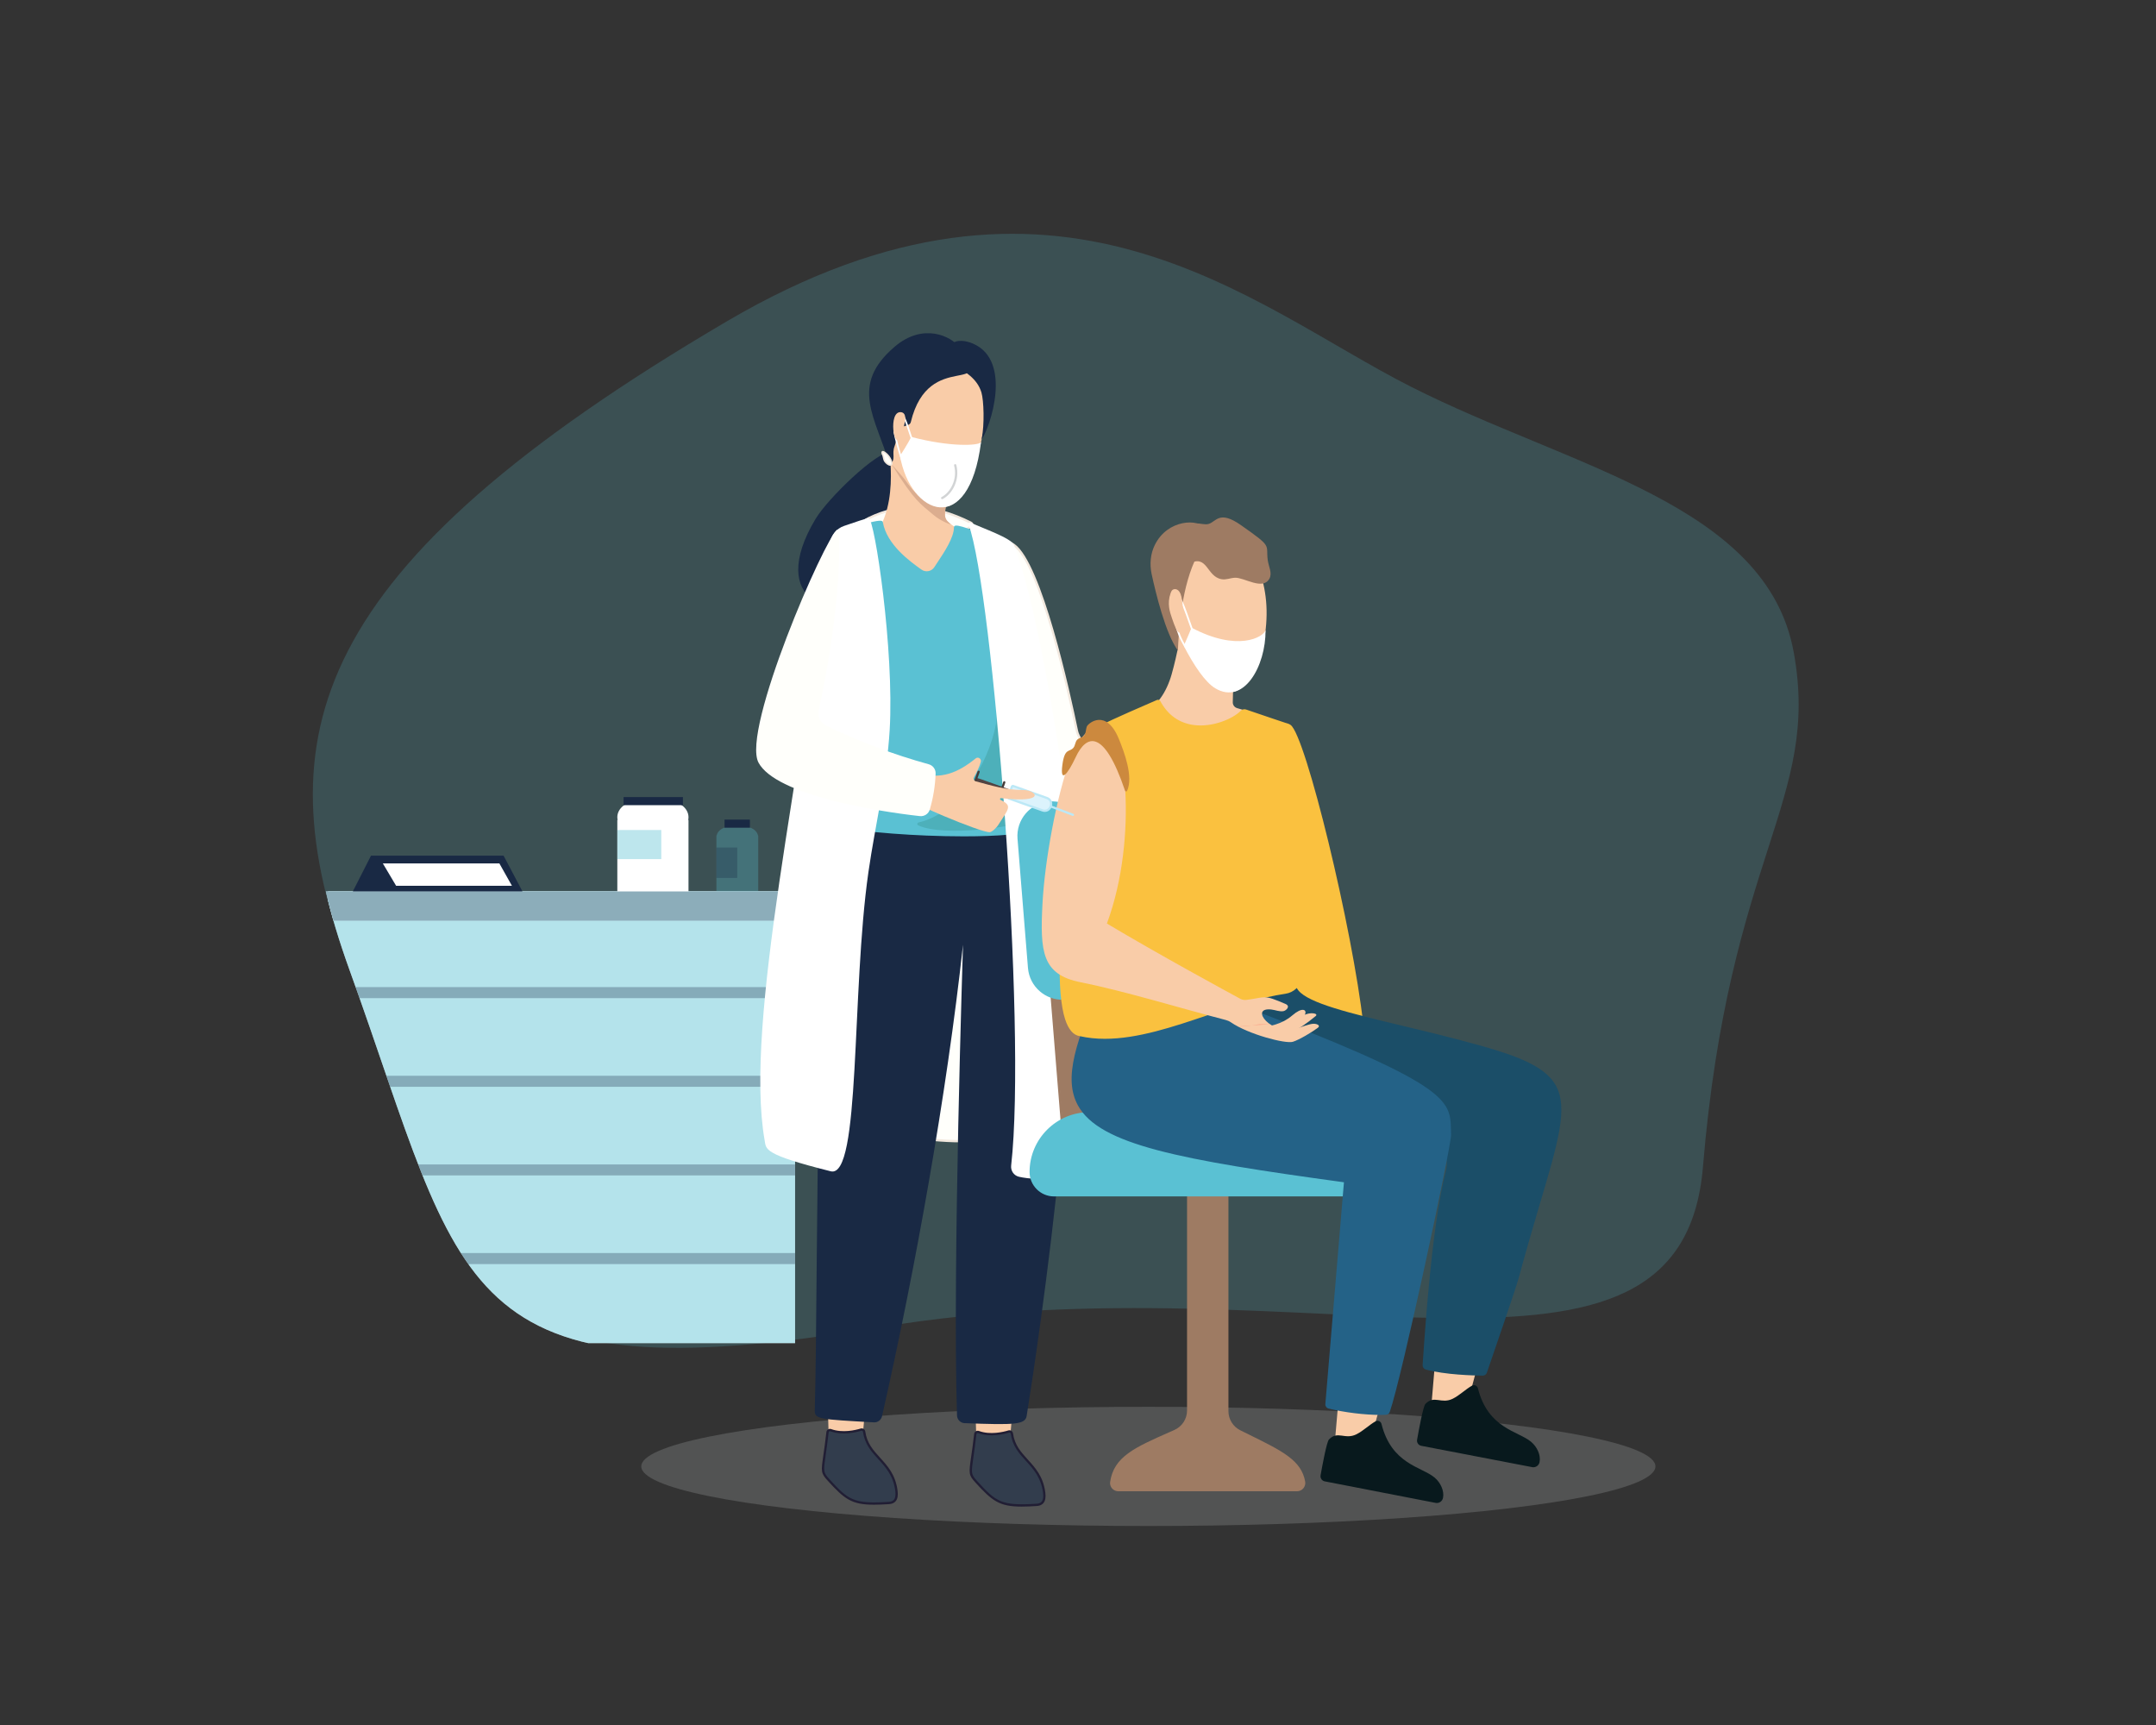 <?xml version="1.0" encoding="utf-8"?>
<!-- Generator: Adobe Illustrator 16.0.0, SVG Export Plug-In . SVG Version: 6.00 Build 0)  -->
<!DOCTYPE svg PUBLIC "-//W3C//DTD SVG 1.1//EN" "http://www.w3.org/Graphics/SVG/1.1/DTD/svg11.dtd">
<svg version="1.1" id="Layer_1" xmlns="http://www.w3.org/2000/svg" xmlns:xlink="http://www.w3.org/1999/xlink" x="0px" y="0px"
	 width="500px" height="400px" viewBox="0 0 500 400" enable-background="new 0 0 500 400" xml:space="preserve">
<rect x="0" y="0" width="500" height="400" fill="#333333" stroke="none"/>
<g id="XMLID_844_">
	<ellipse id="XMLID_1_" opacity="0.2" fill="#D0D2D3" cx="266.317" cy="340.035" rx="117.598" ry="13.82"/>
	<g id="XMLID_237_" opacity="0.2">
		<path id="XMLID_723_" fill="#5AC1D3" d="M168.592,74.492c-97.905,57.491-107.106,96.279-87.848,149.577
			c26.901,74.453,23.636,100.219,123.47,83.675c99.935-16.561,185.676,23.344,190.717-37.15
			c6.027-72.333,27.309-84.947,21.058-119.328s-51.719-42.84-88.778-61.593C290.151,70.92,245.39,29.396,168.592,74.492z"/>
	</g>
	<g>
		<defs>
			<path id="XMLID_8_" d="M168.945,75.444C71.04,132.935,61.839,171.723,81.097,225.021c26.901,74.453,23.636,100.219,123.47,83.674
				c99.936-16.561,185.676,23.344,190.717-37.15c6.027-72.333,27.309-84.947,21.059-119.327
				c-6.252-34.38-51.719-42.84-88.779-61.593C290.504,71.872,245.743,30.348,168.945,75.444z"/>
		</defs>
		<clipPath id="XMLID_9_">
			<use xlink:href="#XMLID_8_"  overflow="visible"/>
		</clipPath>
		<g clip-path="url(#XMLID_9_)">
			<rect x="76.084" y="206.691" fill="#FFFFFF" width="108.3" height="104.759"/>
			<rect x="76.084" y="206.691" opacity="0.45" fill="#5AC1D3" width="108.3" height="104.759"/>
			<rect x="73.416" y="206.691" fill="#FFFFFF" width="114.685" height="6.809"/>
			<rect x="73.416" y="206.691" opacity="0.4" fill="#5AC1D3" width="114.685" height="6.809"/>
			<rect x="73.416" y="206.691" opacity="0.3" fill="#192944" width="114.685" height="6.809"/>
			<rect x="76.084" y="228.899" opacity="0.3" fill="#192944" width="108.3" height="2.555"/>
			<rect x="76.084" y="249.455" opacity="0.3" fill="#192944" width="108.3" height="2.555"/>
			<rect x="76.084" y="270.01" opacity="0.3" fill="#192944" width="108.3" height="2.555"/>
			<rect x="76.084" y="290.565" opacity="0.3" fill="#192944" width="108.3" height="2.555"/>
			<path fill="#FFFFFF" d="M159.67,189.501c0,2.063-2.095,3.736-4.679,3.736h-7.149c-2.584,0-4.679-1.673-4.679-3.736l0,0
				c0-2.063,2.095-3.736,4.679-3.736h7.149C157.575,185.765,159.67,187.438,159.67,189.501L159.67,189.501z"/>
			<rect x="144.62" y="184.823" fill="#192944" width="13.755" height="1.883"/>
			<rect x="143.163" y="190.139" fill="#FFFFFF" width="16.507" height="16.553"/>
			<rect x="143.163" y="192.463" opacity="0.4" fill="#5AC1D3" width="10.195" height="6.752"/>
			<polygon fill="#192944" points="81.831,206.691 86.038,198.416 116.785,198.416 121.154,206.691 			"/>
			<polygon fill="#FFFFFF" points="115.814,200.219 118.727,205.402 91.864,205.402 88.789,200.219 			"/>
			<path opacity="0.3" fill="#5AC1D3" d="M175.793,193.751c-0.228-1.176-1.585-2.084-3.241-2.084h-3.122
				c-1.656,0-3.013,0.908-3.241,2.084h-0.047v12.94h9.697v-12.94H175.793z"/>
			<rect x="168.031" y="190.055" fill="#192944" width="5.879" height="1.883"/>
			<rect x="166.143" y="196.521" opacity="0.3" fill="#192944" width="4.828" height="7.05"/>
		</g>
	</g>
	<g id="XMLID_5_">
		<path id="XMLID_1022_" fill="#192944" d="M189.166,120.281c-11.824,19.616,5.569,24.238,10.239,15.855
			c3.319-5.958,14.069-30.71,7.325-31.361C203.444,104.458,192.003,115.574,189.166,120.281z"/>
		<g id="XMLID_1179_" display="none">
			<g id="XMLID_1176_" display="inline">
				<path fill="#7D3B1A" d="M190.048,139.971c-3.465-0.551-5.51-2.599-5.956-5.926c-1.114-8.325,8.529-23.352,22.176-29.525
					c0.135-0.06,0.291-0.001,0.351,0.132c0.061,0.133,0.001,0.291-0.132,0.351c-13.448,6.084-22.96,20.824-21.869,28.972
					c0.411,3.071,2.303,4.962,5.471,5.469c0.145,0.023,0.243,0.159,0.22,0.304C190.289,139.878,190.176,139.971,190.048,139.971z"/>
			</g>
			<g id="XMLID_1177_" display="inline">
				<path fill="#7D3B1A" d="M207.163,107.442c-0.07,0-0.14-0.027-0.192-0.082c-6.894-7.213-8.628-18.968-3.639-24.663
					c4.471-5.103,9.217-5.773,11.652-5.714c2.941,0.067,5.671,1.243,7.127,3.068c0.091,0.114,0.073,0.281-0.042,0.373
					s-0.282,0.072-0.373-0.042c-1.36-1.705-3.937-2.804-6.725-2.868c-2.342-0.059-6.913,0.593-11.241,5.534
					c-4.821,5.504-3.094,16.917,3.624,23.946c0.101,0.106,0.097,0.274-0.009,0.375C207.294,107.418,207.229,107.442,207.163,107.442
					z"/>
			</g>
		</g>
		<g id="XMLID_1107_">
			<path fill="#FFFFFB" d="M225.117,121.186c2.407,1.191-8.344,4.388-12.764,4.708c-9.393,0.678-15.63-3.464-10.895-5.738
				C209.764,116.166,217.105,117.22,225.117,121.186z"/>
			<path fill="#F2E8DE" d="M210.295,126.233c-5.853,0-10.141-1.845-10.67-3.833c-0.146-0.55-0.117-1.604,1.717-2.484
				c7.656-3.676,15.023-3.358,23.892,1.032c0.501,0.248,0.518,0.583,0.483,0.761c-0.331,1.686-9.575,4.177-13.346,4.449
				C211.661,126.209,210.968,126.233,210.295,126.233z M211.875,117.882c-3.466,0-6.822,0.841-10.303,2.512
				c-0.781,0.375-1.664,1.004-1.434,1.87c0.462,1.739,5.322,3.859,12.194,3.364c4.235-0.306,12.651-2.937,12.864-4.022
				c0.014-0.072-0.148-0.159-0.198-0.184C220.218,119.057,215.971,117.882,211.875,117.882z"/>
		</g>
		<path id="XMLID_976_" fill="#F9CCA8" d="M197.939,128.247c9.976,8.968,22.731,9.663,30.839-1.456
			c-15.385-9.908-6.978-1.86-9.83-21.525c-0.134-0.927-0.393-1.125-1.216-1.203c-3.645-0.34-12.202-5.082-11.689-1.284
			C206.89,109.057,208.216,123.15,197.939,128.247z"/>
		<path id="XMLID_1135_" fill="#DBAD8F" d="M220.476,121.534c0.262,0.23-2.231-0.584-4.148-2.259
			c-2.766-2.415-4.014-2.698-9.537-11.591c3.284,3.551,6.288,8.285,12.635,8.942C218.84,120.222,219.143,120.363,220.476,121.534z"
			/>
		<path id="XMLID_974_" fill="#F9CCA8" d="M224.136,112.784c4.806-11.051,5.56-22.631,4.232-26.137
			c-1.385-3.658-3.03-4.127-6.162-5.772c-6.234-3.275-8.469-4.333-13.487,1.607C195.957,97.591,216.766,129.73,224.136,112.784z"/>
		<g id="XMLID_1037_" display="none">
			<path id="XMLID_1041_" display="inline" fill="#382823" d="M224.978,101.735c-0.689-0.062-0.995-2.731,0.678-2.582
				C226.548,99.233,226.105,101.836,224.978,101.735z"/>
			<path id="XMLID_1040_" display="inline" fill="#382823" d="M217.04,101.165c-0.689-0.062-0.994-2.731,0.678-2.582
				C218.61,98.663,218.168,101.266,217.04,101.165z"/>
			<path id="XMLID_1039_" display="inline" fill="#7D3B1A" d="M219.213,96.1c0.284,0.146,0.221,0.574-0.092,0.635
				C210.394,98.437,214.048,93.452,219.213,96.1z"/>
			<path id="XMLID_1038_" display="inline" fill="#7D3B1A" d="M223.74,96.537c-0.302,0.103-0.303,0.536-0.002,0.642
				C232.125,100.132,229.235,94.668,223.74,96.537z"/>
		</g>
		<path id="XMLID_1017_" fill="#192944" d="M211.217,97.905c-0.185,0.768-1.33,0.766-1.828,1.053
			c-1.307,0.753-1.415,3.154-1.917,4.474c-0.763,2.007,0.465,2.806-1.125,4.438c-3.274-11.176-9.455-18.428,1.143-27.479
			c6.644-5.674,13.14-2.359,14.886,0.024C231.274,92.558,215.411,80.496,211.217,97.905z"/>
		<path id="XMLID_1018_" fill="#192944" d="M227.607,91.017c0.54,1.823,0.748,7.371,0.043,10.883
			c1.961-2.761,7.201-18.169-1.925-22.187c-1.687-0.743-3.876-1.118-5.199,0.167C215.691,84.581,225.657,84.43,227.607,91.017z"/>
		<g id="XMLID_1182_" display="none">
			<g id="XMLID_1155_" display="inline">
				<path fill="#96563A" d="M221.292,83.963c-0.042,0-0.086-0.01-0.126-0.032c-0.129-0.07-0.177-0.231-0.107-0.36
					c0.585-1.082,0.484-2.607,0.124-3.639c-0.048-0.138,0.025-0.29,0.163-0.337c0.138-0.049,0.29,0.024,0.337,0.163
					c0.398,1.142,0.504,2.841-0.158,4.066C221.477,83.913,221.386,83.963,221.292,83.963z"/>
			</g>
			<g id="XMLID_1162_" display="inline">
				<path fill="#96563A" d="M227.608,82.281c-0.102,0-0.199-0.058-0.243-0.157c-0.59-1.326-3.62-2.41-5.078-2.093
					c-0.144,0.031-0.285-0.059-0.316-0.202c-0.031-0.143,0.059-0.285,0.202-0.316c1.697-0.373,4.979,0.827,5.676,2.396
					c0.06,0.134,0,0.291-0.134,0.35C227.68,82.273,227.644,82.281,227.608,82.281z"/>
			</g>
			<g id="XMLID_1164_" display="inline">
				<path fill="#96563A" d="M225.07,82.747c-0.083,0-0.165-0.039-0.216-0.111c-0.592-0.829-1.329-1.176-2.47-1.158
					c-0.148-0.022-0.267-0.115-0.27-0.261c-0.002-0.146,0.115-0.267,0.261-0.27c1.315-0.03,2.214,0.406,2.91,1.38
					c0.085,0.12,0.058,0.285-0.062,0.37C225.177,82.731,225.124,82.747,225.07,82.747z"/>
			</g>
			<g id="XMLID_1165_" display="inline">
				<path fill="#96563A" d="M226.915,86.697c-0.114,0-0.22-0.074-0.254-0.189c-0.297-0.989-1.154-1.358-2.147-1.787
					c-0.87-0.375-1.855-0.8-2.523-1.733c-0.085-0.119-0.058-0.285,0.061-0.37c0.119-0.085,0.285-0.058,0.37,0.061
					c0.583,0.813,1.457,1.19,2.302,1.555c1.021,0.44,2.077,0.896,2.445,2.122c0.042,0.141-0.038,0.288-0.178,0.331
					C226.966,86.694,226.94,86.697,226.915,86.697z"/>
			</g>
			<g id="XMLID_1166_" display="inline">
				<path fill="#96563A" d="M229.193,96.897c-0.019,0-0.038-0.002-0.057-0.006c-0.143-0.031-0.234-0.172-0.203-0.316
					c0.712-3.265,1.33-7.007,0.503-10.008c-0.039-0.141,0.044-0.287,0.186-0.326c0.141-0.038,0.288,0.044,0.326,0.186
					c0.856,3.112,0.229,6.934-0.497,10.262C229.424,96.812,229.314,96.897,229.193,96.897z"/>
			</g>
			<g id="XMLID_1167_" display="inline">
				<path fill="#96563A" d="M220.528,80.145c-0.724-0.102-1.373-0.527-2-0.939c-0.878-0.576-1.708-1.12-2.608-0.845
					c-0.156,0.048-0.376,0.18-0.608,0.32c-0.602,0.363-1.426,0.861-2.295,0.597c-0.14-0.043-0.219-0.191-0.177-0.332
					c0.043-0.14,0.189-0.219,0.331-0.177c0.643,0.196,1.322-0.214,1.867-0.543c0.273-0.164,0.508-0.306,0.727-0.373
					c1.139-0.348,2.113,0.291,3.055,0.909c0.605,0.397,1.177,0.773,1.747,0.855c0.145,0.021,0.246,0.155,0.225,0.3
					C220.771,80.049,220.658,80.145,220.528,80.145z"/>
			</g>
			<g id="XMLID_1168_" display="inline">
				<path fill="#96563A" d="M220.681,82.014c-0.075,0-0.149-0.032-0.202-0.094c-0.268-0.315-0.906-0.271-1.523-0.228
					c-0.646,0.045-1.256,0.088-1.658-0.229c-0.115-0.09-0.134-0.257-0.044-0.373c0.091-0.114,0.257-0.134,0.373-0.043
					c0.24,0.19,0.775,0.153,1.292,0.116c0.713-0.051,1.523-0.107,1.964,0.414c0.095,0.111,0.081,0.279-0.03,0.374
					C220.802,81.993,220.742,82.014,220.681,82.014z"/>
			</g>
			<g id="XMLID_1169_" display="inline">
				<path fill="#96563A" d="M211.217,86.258c-0.045,0-0.09-0.011-0.131-0.035c-0.127-0.073-0.171-0.235-0.099-0.362
					c1.051-1.837,3.087-2.013,5.057-2.183c1.21-0.104,2.462-0.212,3.439-0.713c0.131-0.068,0.291-0.016,0.357,0.115
					c0.066,0.13,0.015,0.29-0.115,0.357c-1.071,0.548-2.375,0.661-3.636,0.77c-1.918,0.166-3.729,0.322-4.642,1.917
					C211.399,86.21,211.31,86.258,211.217,86.258z"/>
			</g>
			<g id="XMLID_1170_" display="inline">
				<path fill="#96563A" d="M203.714,93.537c-0.136,0-0.251-0.103-0.264-0.241c-0.561-6.09,2.259-10.248,5.197-11.068
					c0.142-0.04,0.288,0.043,0.327,0.184c0.039,0.142-0.043,0.288-0.185,0.327c-2.731,0.763-5.345,4.705-4.811,10.509
					c0.013,0.146-0.094,0.275-0.24,0.289C203.731,93.537,203.723,93.537,203.714,93.537z"/>
			</g>
			<g id="XMLID_1171_" display="inline">
				<path fill="#96563A" d="M209.887,95.398c-0.117,0-0.224-0.078-0.256-0.196c-0.337-1.249-0.861-1.743-1.87-1.76
					c-0.146-0.003-0.263-0.124-0.26-0.27c0.002-0.146,0.135-0.243,0.27-0.261c1.263,0.022,1.972,0.666,2.373,2.153
					c0.038,0.141-0.045,0.287-0.187,0.325C209.934,95.396,209.91,95.398,209.887,95.398z"/>
			</g>
			<g id="XMLID_1172_" display="inline">
				<path fill="#96563A" d="M206.418,104.768c-0.021,0-0.042-0.002-0.063-0.007c-0.634-0.132-2.527-4.312-2.218-5.895
					c0.028-0.144,0.167-0.237,0.311-0.209s0.238,0.167,0.21,0.311c-0.23,1.18,0.983,3.923,1.598,4.935
					c0.014-0.296,0-0.615-0.013-0.927c-0.033-0.757-0.063-1.472,0.269-1.935c0.085-0.119,0.251-0.147,0.37-0.062
					c0.119,0.085,0.147,0.251,0.062,0.37c-0.226,0.315-0.197,0.971-0.17,1.604c0.023,0.534,0.047,1.087-0.059,1.567
					C206.68,104.669,206.559,104.768,206.418,104.768z"/>
			</g>
			<g id="XMLID_1173_" display="inline">
				<path fill="#96563A" d="M196.052,117.688c-0.089,0-0.176-0.045-0.227-0.126c-0.076-0.125-0.037-0.288,0.088-0.365
					c3.946-2.421,7.136-7.384,7.553-9.262c-0.634,0.565-2.04,1.881-4.526,4.276l-0.097,0.093c-0.106,0.102-0.273,0.097-0.375-0.009
					c-0.101-0.106-0.097-0.274,0.009-0.375l0.096-0.092c4.989-4.806,5.056-4.781,5.261-4.719c0.092,0.028,0.165,0.107,0.185,0.201
					c0.327,1.529-3.244,7.525-7.827,10.338C196.147,117.676,196.099,117.688,196.052,117.688z"/>
			</g>
			<g id="XMLID_1174_" display="inline">
				<path fill="#96563A" d="M201.417,117.557c-0.075,0-0.15-0.032-0.203-0.094c-0.094-0.112-0.08-0.279,0.032-0.374
					c2.395-2.022,3.766-5.223,3.577-8.351c-0.009-0.146,0.103-0.272,0.249-0.281c0.149-0.014,0.272,0.103,0.28,0.249
					c0.199,3.292-1.244,6.66-3.764,8.788C201.539,117.536,201.478,117.557,201.417,117.557z"/>
			</g>
			<g id="XMLID_1175_" display="inline">
				<path fill="#96563A" d="M186.55,134.562c-0.124,0-0.234-0.087-0.259-0.212c-0.616-3.03-0.864-6.574,1.972-9.881
					c0.096-0.111,0.263-0.124,0.374-0.029s0.125,0.263,0.029,0.374c-2.166,2.526-2.703,5.258-1.855,9.43
					c0.029,0.143-0.063,0.283-0.207,0.312C186.586,134.561,186.568,134.562,186.55,134.562z"/>
			</g>
		</g>
		<g id="XMLID_1031_">
			<path id="XMLID_1035_" fill="#FFFFFF" d="M211.322,101.313c-0.648,1.363-2.603,4.412-2.603,4.412
				c2.405,13.715,15.985,19.133,18.789-3.169C226.9,103.335,220.524,103.723,211.322,101.313z"/>
			<g id="XMLID_1034_">
				<path fill="#FFFFFF" d="M211.565,102.239c-0.08,0-0.154-0.048-0.186-0.126c-0.199-0.507-0.422-1.189-0.659-1.912
					c-0.505-1.544-1.349-4.125-1.869-4.125c-0.055,0.002-0.311,0.072-0.587,1.246c-0.025,0.107-0.135,0.174-0.239,0.148
					c-0.107-0.025-0.173-0.132-0.148-0.24c0.249-1.056,0.542-1.535,0.951-1.552c0.761-0.044,1.394,1.72,2.271,4.399
					c0.234,0.717,0.456,1.394,0.651,1.89c0.04,0.102-0.01,0.217-0.112,0.258C211.614,102.234,211.589,102.239,211.565,102.239z"/>
			</g>
			<g id="XMLID_1033_">
				<path fill="#FFFFFF" d="M209.152,106.838c-0.084,0-0.162-0.054-0.189-0.138c-0.8-2.479-1.434-4.847-1.738-6.497
					c-0.02-0.108,0.052-0.212,0.16-0.231c0.105-0.02,0.211,0.051,0.231,0.159c0.301,1.634,0.93,3.983,1.725,6.446
					c0.034,0.104-0.023,0.217-0.128,0.25C209.193,106.835,209.172,106.838,209.152,106.838z"/>
			</g>
			<g id="XMLID_1032_">
				<path fill="#D2D4D5" d="M218.503,115.751c-0.095,0-0.187-0.051-0.234-0.141c-0.069-0.129-0.021-0.29,0.109-0.359
					c2.074-1.106,3.72-4.141,2.885-7.302c-0.037-0.142,0.047-0.287,0.188-0.324c0.143-0.036,0.287,0.047,0.325,0.189
					c0.902,3.416-0.893,6.702-3.148,7.905C218.587,115.741,218.545,115.751,218.503,115.751z"/>
			</g>
		</g>
		<g id="XMLID_1029_">
			<path id="XMLID_1030_" fill="#F9CCA8" d="M208.94,95.576c1.939,0.196,0.571,3.868-0.159,5.669
				C207.344,104.798,205.886,95.266,208.94,95.576z"/>
		</g>
		<g id="XMLID_1027_" display="none">
			<path id="XMLID_1028_" display="inline" fill="#EC795C" d="M208.587,97.5c0.119-0.146,0.335,0.034,0.218,0.178
				c-0.712,0.873-0.647,1.581-0.329,1.973c0.049,0.061,0.04,0.149-0.021,0.198C208.055,100.174,207.57,98.748,208.587,97.5z"/>
		</g>
		<g id="XMLID_1131_">
			<path id="XMLID_1134_" fill="#F9CCA8" d="M281.461,213.544c0.046,3.045,1.17,3.27,1.603,2.672
				c2.583-3.577-2.968-10.09-4.738-10.63C279.982,208.071,281.413,210.397,281.461,213.544z"/>
			<path id="XMLID_1133_" fill="#F9CCA8" d="M282.23,211.703c1.051,2.278,0.654,2.366,0.927,3.707
				c0.369,1.815,2.057,3.101,2.015,2.099c-0.215-5.083-0.709-9.409-5.563-10.889C279.732,208.162,281.567,210.262,282.23,211.703z"
				/>
			<path id="XMLID_1132_" fill="#F9CCA8" d="M286.136,209.61c0.63,1.399,1.281,4.882,1.402,6.468
				c0.073,0.961-0.982,0.442-1.491-0.275c-0.588-0.829-1.215-2.576-1.662-3.556c-2.494-5.466-11.052-4.984-7.188-1.445
				c0.716,0.656,1.692,1.062,2.181,1.9c0.299,0.515,0.281,2.016-0.949,1.434c-5.24-2.478-4.043-2.263-6.738-6.211
				c-0.573-0.84-4.511-3.446-1.928-5.837C272.565,199.492,285.164,207.455,286.136,209.61z"/>
		</g>
		<g id="XMLID_966_">
			<path fill="#FFFFFB" d="M230.714,149.068c6.381,37.329,3.727,35.095,37.862,59.939c0.941,0.685,2.254,0.505,2.971-0.413
				l4.626-5.92c0.667-0.854,0.597-2.073-0.165-2.844c-7.721-7.817-25.29-25.657-26.247-30.3c-1.749-8.485-8.355-38.708-14.62-43.161
				C231.76,123.965,226.507,124.45,230.714,149.068z"/>
			<path fill="#F2E8DE" d="M269.852,209.69c-0.496,0-0.997-0.153-1.431-0.47l-0.932-0.677
				c-30.878-22.472-30.878-22.472-35.803-52.087c-0.377-2.266-0.782-4.707-1.233-7.345c-2.358-13.794-2.069-21.721,0.857-23.56
				c1.075-0.676,2.49-0.462,3.985,0.6c6.304,4.48,12.865,34.294,14.726,43.324c0.954,4.629,19.278,23.183,26.175,30.167
				c0.854,0.864,0.934,2.237,0.186,3.193l-4.626,5.921C271.278,209.369,270.57,209.69,269.852,209.69z M230.976,149.023
				c0.451,2.639,0.857,5.08,1.234,7.347c4.889,29.401,4.889,29.401,35.592,51.744l0.931,0.679c0.83,0.604,1.975,0.445,2.605-0.362
				l4.626-5.92c0.584-0.747,0.521-1.819-0.145-2.494c-11.794-11.942-25.444-26.194-26.318-30.433
				c-1.851-8.982-8.368-38.63-14.513-42.999c-0.926-0.658-2.266-1.293-3.396-0.584C229.718,127.18,228.089,132.13,230.976,149.023z"
				/>
		</g>
		<g id="XMLID_1101_">
			<path id="XMLID_1100_" fill="#F9CCA8" d="M192.188,333.378c3.911,4.197,7.549,3.349,7.549,3.349l1.404-15.748l-9.285,0.792
				C191.857,321.771,192.131,330.725,192.188,333.378z"/>
			<path id="XMLID_1099_" fill="#F9CCA8" d="M226.42,333.41c3.928,4.182,7.562,3.319,7.562,3.319l1.341-15.754l-9.281,0.829
				C226.042,321.805,226.352,330.758,226.42,333.41z"/>
			<g id="XMLID_1093_">
				<g id="XMLID_1098_">
					<path fill="#323D4D" d="M207.895,345.702c0.194,1.512-0.124,2.707-1.705,2.812c-8.193,0.545-9.546-0.405-14.006-5.308
						c-2.085-2.292-1.314-1.948-0.27-11.106c0.042-0.368,0.418-0.593,0.766-0.466c2.675,0.978,5.714,0.264,6.997-0.126
						c0.332-0.102,0.675,0.121,0.723,0.465C201.23,337.878,207,338.74,207.895,345.702z"/>
					<path fill="#211E34" d="M202.674,348.919c-5.172,0-6.833-1.299-10.686-5.534c-1.641-1.804-1.595-2.119-1.036-5.991
						c0.184-1.269,0.435-3.006,0.698-5.324c0.029-0.254,0.171-0.478,0.389-0.611c0.221-0.136,0.487-0.163,0.733-0.073
						c2.621,0.959,5.648,0.228,6.828-0.131c0.23-0.07,0.48-0.036,0.685,0.095c0.207,0.131,0.344,0.346,0.378,0.588
						c0.385,2.738,1.866,4.361,3.433,6.08c1.762,1.933,3.584,3.931,4.062,7.651c0.142,1.105,0.001,1.897-0.431,2.424
						c-0.339,0.411-0.85,0.643-1.519,0.688C204.862,348.868,203.699,348.919,202.674,348.919z M192.479,331.863
						c-0.057,0-0.113,0.016-0.162,0.046c-0.046,0.028-0.125,0.095-0.14,0.221c-0.265,2.326-0.517,4.067-0.7,5.34
						c-0.548,3.792-0.569,3.94,0.903,5.559c4.345,4.776,5.549,5.771,13.792,5.221c0.525-0.035,0.899-0.196,1.144-0.495
						c0.33-0.4,0.436-1.079,0.315-2.018c-0.457-3.556-2.222-5.49-3.928-7.362c-1.625-1.78-3.159-3.464-3.566-6.364
						c-0.012-0.088-0.062-0.167-0.138-0.215c-0.075-0.048-0.162-0.06-0.246-0.033c-1.231,0.373-4.392,1.134-7.165,0.122
						C192.553,331.87,192.516,331.863,192.479,331.863z"/>
				</g>
				<g id="XMLID_1097_" display="none">
					<path display="inline" fill="#FFFFFF" d="M203.433,348.406c-0.743,0-1.508-0.029-2.247-0.064l-0.148-0.007
						c-4.046-0.188-5.753-2.127-8.115-4.812c-0.368-0.418-0.756-0.859-1.176-1.32c-0.271-0.298-0.25-0.76,0.048-1.031
						c0.298-0.271,0.76-0.25,1.031,0.048c0.426,0.468,0.82,0.915,1.193,1.339c2.283,2.593,3.66,4.158,7.087,4.318l0.149,0.007
						c1.42,0.066,4.374,0.205,5.437-0.385c0.352-0.196,0.797-0.069,0.993,0.283s0.069,0.797-0.284,0.993
						C206.503,348.272,205.02,348.406,203.433,348.406z"/>
				</g>
				<g id="XMLID_1096_" display="none">
					<path display="inline" fill="#FFFFFF" d="M199.823,342.583c-0.29,0-0.553-0.015-0.771-0.041
						c-0.133-0.016-0.228-0.138-0.212-0.271c0.016-0.134,0.138-0.228,0.271-0.213c1.315,0.161,3.795-0.181,4.397-0.96
						c0.082-0.107,0.235-0.126,0.341-0.044s0.126,0.234,0.043,0.341C203.229,342.257,201.213,342.583,199.823,342.583z"/>
				</g>
				<g id="XMLID_1095_" display="none">
					<path display="inline" fill="#FFFFFF" d="M197.641,339.604c-0.694,0-1.354-0.065-1.894-0.187
						c-0.131-0.029-0.213-0.159-0.184-0.29c0.029-0.132,0.16-0.211,0.291-0.185c1.986,0.445,5.122,0.033,5.95-1.082
						c0.081-0.109,0.232-0.131,0.34-0.051c0.108,0.08,0.13,0.232,0.051,0.34C201.437,339.173,199.426,339.604,197.641,339.604z"/>
				</g>
				<g id="XMLID_1094_" display="none">
					<path display="inline" fill="#FFFFFF" d="M196.91,336.256c-1.18,0-2.194-0.162-2.406-0.198
						c-0.132-0.022-0.221-0.148-0.199-0.28c0.022-0.133,0.149-0.226,0.281-0.199c1.524,0.26,4.425,0.42,5.634-0.633
						c0.101-0.088,0.254-0.077,0.343,0.023c0.088,0.102,0.078,0.256-0.023,0.344C199.675,336.064,198.194,336.256,196.91,336.256z"
						/>
				</g>
			</g>
			<g id="XMLID_1087_">
				<g id="XMLID_1092_">
					<path fill="#323D4D" d="M242.16,346.14c0.194,1.512-0.124,2.706-1.705,2.812c-8.192,0.545-9.546-0.405-14.005-5.308
						c-2.085-2.292-1.314-1.949-0.27-11.106c0.042-0.369,0.418-0.594,0.767-0.466c2.674,0.978,5.713,0.264,6.996-0.127
						c0.332-0.101,0.675,0.122,0.723,0.466C235.496,338.315,241.266,339.177,242.16,346.14z"/>
					<path fill="#211E34" d="M236.938,349.356c-5.17,0-6.833-1.3-10.685-5.535c-1.641-1.803-1.595-2.119-1.036-5.991
						c0.183-1.268,0.434-3.005,0.698-5.323c0.029-0.255,0.17-0.478,0.388-0.611c0.22-0.137,0.488-0.162,0.733-0.074
						c2.623,0.959,5.649,0.229,6.828-0.131c0.232-0.071,0.482-0.035,0.686,0.095c0.206,0.132,0.344,0.346,0.377,0.588
						c0.385,2.738,1.866,4.361,3.433,6.081c1.762,1.932,3.584,3.931,4.062,7.651c0.142,1.105,0.001,1.897-0.432,2.423
						c-0.338,0.412-0.849,0.643-1.519,0.688C239.127,349.306,237.963,349.356,236.938,349.356z M226.745,332.301
						c-0.057,0-0.113,0.015-0.163,0.046c-0.046,0.028-0.125,0.095-0.139,0.22c-0.265,2.326-0.517,4.067-0.7,5.34
						c-0.548,3.792-0.569,3.94,0.903,5.559c4.346,4.778,5.555,5.772,13.792,5.221c0.524-0.034,0.899-0.196,1.145-0.494
						c0.33-0.401,0.435-1.08,0.314-2.018c-0.457-3.556-2.222-5.491-3.928-7.362c-1.625-1.781-3.159-3.464-3.566-6.364
						c-0.013-0.089-0.062-0.167-0.137-0.215c-0.075-0.047-0.161-0.06-0.246-0.034c-1.229,0.374-4.39,1.136-7.165,0.122
						C226.819,332.307,226.782,332.301,226.745,332.301z"/>
				</g>
				<g id="XMLID_1091_" display="none">
					<path display="inline" fill="#FFFFFF" d="M237.696,348.844c-0.744,0-1.509-0.03-2.248-0.064l-0.146-0.007
						c-4.046-0.188-5.753-2.128-8.116-4.812c-0.368-0.418-0.755-0.858-1.175-1.319c-0.271-0.298-0.25-0.76,0.048-1.031
						s0.759-0.25,1.031,0.048c0.426,0.468,0.819,0.914,1.192,1.338c2.283,2.594,3.66,4.159,7.088,4.318l0.146,0.007
						c1.42,0.066,4.375,0.206,5.439-0.385c0.353-0.195,0.797-0.069,0.993,0.283s0.069,0.797-0.284,0.993
						C240.769,348.71,239.284,348.844,237.696,348.844z"/>
				</g>
				<g id="XMLID_1090_" display="none">
					<path display="inline" fill="#FFFFFF" d="M234.088,343.02c-0.29,0-0.552-0.014-0.77-0.04c-0.133-0.017-0.229-0.138-0.212-0.271
						c0.016-0.134,0.136-0.228,0.271-0.213c1.314,0.16,3.794-0.182,4.397-0.961c0.082-0.106,0.235-0.126,0.341-0.044
						c0.107,0.082,0.126,0.235,0.044,0.341C237.494,342.694,235.479,343.02,234.088,343.02z"/>
				</g>
				<g id="XMLID_1089_" display="none">
					<path display="inline" fill="#FFFFFF" d="M231.907,340.041c-0.695,0-1.355-0.064-1.895-0.186
						c-0.131-0.03-0.213-0.16-0.184-0.291c0.03-0.131,0.16-0.212,0.291-0.185c1.987,0.447,5.123,0.034,5.951-1.082
						c0.08-0.108,0.232-0.131,0.34-0.051s0.13,0.232,0.05,0.341C235.702,339.61,233.692,340.041,231.907,340.041z"/>
				</g>
				<g id="XMLID_1088_" display="none">
					<path display="inline" fill="#FFFFFF" d="M231.176,336.692c-1.181,0-2.194-0.161-2.407-0.198
						c-0.132-0.022-0.222-0.148-0.199-0.28c0.022-0.132,0.15-0.224,0.281-0.199c1.524,0.261,4.426,0.421,5.633-0.633
						c0.102-0.088,0.255-0.077,0.344,0.024c0.088,0.101,0.078,0.255-0.023,0.343C233.941,336.501,232.46,336.692,231.176,336.692z"
						/>
				</g>
			</g>
		</g>
		<g id="XMLID_1104_">
			<path fill="#FFFFFB" d="M209.718,263.547c9.854,1.301,20.606,2.427,29.077-2.774c1.848-1.135,2.119-1.91,2.227-3.779
				c0.84-14.479-1.068-54.778-24.411-60.153c-8.153-1.877-11.912,1.403-15.086,7.536c-11.81,22.815-11.331,54.513-10.321,55.87
				C193.441,263.254,206.091,263.067,209.718,263.547z"/>
			<path fill="#F2E8DE" d="M222.796,264.895c-4.219,0-8.63-0.493-13.113-1.086c-0.847-0.111-2.22-0.188-3.808-0.276
				c-5.529-0.309-13.102-0.731-14.884-3.128c-1.206-1.62-1.253-33.835,10.298-56.149c3.113-6.015,6.919-9.621,15.381-7.673
				c10.193,2.347,17.417,11.381,21.471,26.854c3.074,11.732,3.641,25.036,3.146,33.573c-0.117,2.012-0.457,2.824-2.354,3.99
				C234.134,263.946,228.649,264.895,222.796,264.895z M212.382,196.573c-5.316,0-8.121,3.094-10.621,7.925
				c-11.99,23.163-11.172,54.395-10.343,55.591c1.633,2.195,9.369,2.628,14.488,2.914c1.599,0.089,2.98,0.166,3.848,0.28
				c10.603,1.399,20.79,2.245,28.903-2.737c1.804-1.107,2-1.818,2.101-3.568c1.075-18.535-2.6-54.904-24.206-59.879
				C215.006,196.743,213.625,196.573,212.382,196.573z"/>
		</g>
		<g id="XMLID_973_">
			<path fill="#192944" d="M246.336,183.77c8.521,37.433-6.292,132.339-8.241,144.549c-0.324,2.029-2.706,2.134-14.385,1.688
				c-0.963-0.037-1.734-0.811-1.766-1.774c-1.099-33.917,1.419-109.447,1.385-109.138c-3.799,34.83-11.07,75.317-18.776,109.301
				c-0.198,0.873-0.997,1.477-1.891,1.426c-12.598-0.71-13.775-0.732-13.713-2.764c0.915-29.842-0.264-139.691,6.94-144.125
				C201.116,179.717,244.379,175.172,246.336,183.77z"/>
			<path display="none" fill="#211E34" d="M231.795,330.487c-2.028,0-4.667-0.084-8.095-0.215c-1.097-0.041-1.985-0.933-2.021-2.03
				c-0.822-25.345,0.336-73.562,1.197-102.828c-3.702,31.231-10.204,68.374-18.064,103.041c-0.228,1.003-1.137,1.688-2.166,1.632
				l-0.777-0.044c-12.254-0.688-13.254-0.745-13.186-2.992c0.211-6.899,0.312-18.185,0.428-31.251
				c0.514-57.761,1.409-109.874,6.638-113.092c4.335-2.668,36.648-6.685,47.522-2.117c1.916,0.805,3.034,1.854,3.322,3.12
				c8.308,36.506-5.405,126.899-8.238,144.65C238.101,329.97,236.823,330.487,231.795,330.487z M223.573,219.305
				c0.008,0.315-0.008,0.847-0.036,1.742c-0.867,28.592-2.191,80.537-1.328,107.179c0.026,0.819,0.69,1.486,1.511,1.518
				c11.358,0.433,13.823,0.353,14.113-1.466c2.831-17.733,16.531-108.038,8.245-144.448c-0.248-1.09-1.261-2.015-3.01-2.75
				c-10.423-4.377-42.844-0.501-47.039,2.08c-5.413,3.331-5.998,69.115-6.385,112.645c-0.116,13.069-0.217,24.356-0.428,31.263
				c-0.052,1.69,0.845,1.78,12.685,2.446l0.777,0.044c0.776,0.044,1.448-0.47,1.618-1.22c8.391-37.007,15.232-76.835,18.771-109.271
				l0.027-0.254l0.255,0.017c0.128,0.009,0.193,0.014,0.216,0.291C223.586,219.184,223.58,219.245,223.573,219.305z"/>
		</g>
		<g id="XMLID_1113_" display="none">
			<g id="XMLID_1111_" display="inline">
				<path fill="#211E34" d="M224.027,216.946c-0.027,0-0.055-0.004-0.082-0.013c-0.139-0.045-0.216-0.195-0.17-0.334
					c5.945-18.339,7.03-23.694,5.006-38.759c-0.02-0.146,0.083-0.279,0.228-0.298c0.146-0.021,0.279,0.083,0.298,0.228
					c2.039,15.174,0.949,20.56-5.027,38.993C224.243,216.875,224.139,216.946,224.027,216.946z"/>
			</g>
			<g id="XMLID_1112_" display="inline">
				<path fill="#211E34" d="M224.594,327.901c-0.142,0-0.259-0.111-0.265-0.254c-0.639-15.405-0.214-34.917,0.235-55.574
					c0.41-18.835,0.833-38.311,0.37-54.295c-0.004-0.146,0.111-0.269,0.257-0.272c0.139-0.027,0.269,0.11,0.273,0.257
					c0.464,15.999,0.04,35.48-0.37,54.321c-0.449,20.649-0.873,40.153-0.235,55.541c0.006,0.146-0.108,0.271-0.254,0.276
					C224.602,327.901,224.598,327.901,224.594,327.901z"/>
			</g>
			<g id="XMLID_1116_" display="inline">
				<path fill="#211E34" d="M226.53,208.858c-0.111,0-0.215-0.07-0.252-0.182c-0.046-0.139,0.029-0.289,0.168-0.335
					c3.839-1.279,4.255-1.689,4.869-3.42c2.702-7.613,4.08-14.86,3.985-20.961c-0.002-0.146,0.115-0.267,0.261-0.27
					c0.129-0.022,0.267,0.115,0.269,0.261c0.096,6.163-1.292,13.475-4.016,21.147c-0.704,1.984-1.385,2.475-5.201,3.745
					C226.586,208.854,226.558,208.858,226.53,208.858z"/>
			</g>
			<g id="XMLID_1119_" display="inline">
				<path fill="#211E34" d="M191.006,327.291c-0.167-0.012-0.276-0.14-0.265-0.285c1.615-21.443,3.379-43.856,5.084-65.531
					c1.708-21.699,3.473-44.137,5.09-65.602c0.011-0.146,0.141-0.252,0.284-0.245c0.146,0.011,0.255,0.138,0.245,0.285
					c-1.617,21.466-3.382,43.904-5.09,65.604c-1.706,21.675-3.469,44.087-5.084,65.529
					C191.26,327.186,191.144,327.291,191.006,327.291z"/>
			</g>
		</g>
		<g id="XMLID_965_">
			<path fill="#5AC1D3" d="M204.476,121.13c0.934,5.278,6.165,9.093,9.058,11.16c1.101,0.786,2.635,0.503,3.37-0.633
				c1.629-2.521,4.601-6.543,4.595-9.396c-0.002-0.907,9.533,3.077,12.855,4.424c3.363,21.289,6.986,44.533,5.532,65.238
				c-4.584,3.358-45.737,1.384-49.051-1.683c-4.575-4.233,2.708-66.086,2.708-66.086C195.41,123.202,204.342,120.368,204.476,121.13
				z"/>
			<path fill="#5AC1D3" d="M223.519,193.936c-2.901,0-5.872-0.068-8.646-0.18c-10.391-0.421-22.402-1.641-24.218-3.321
				c-4.621-4.275,2.327-63.78,2.625-66.312l0.017-0.141l0.126-0.064c1.453-0.74,10.035-3.641,11.101-3.107
				c0.117,0.059,0.193,0.156,0.214,0.273c0.93,5.261,6.348,9.13,8.951,10.99c0.477,0.34,1.055,0.468,1.627,0.358
				c0.567-0.108,1.052-0.434,1.366-0.919c0.22-0.341,0.464-0.709,0.723-1.098c1.618-2.434,3.834-5.766,3.829-8.154
				c0-0.125,0.06-0.238,0.165-0.309c0.582-0.393,3.61,0.631,12.002,4.058l1.192,0.485l0.023,0.148
				c3.284,20.79,7.005,44.354,5.534,65.298l-0.009,0.123l-0.099,0.073C238.219,193.472,231.11,193.936,223.519,193.936z
				 M193.789,124.328c-2.514,21.387-6.307,62.449-2.774,65.717c1.449,1.34,11.492,2.678,23.88,3.18
				c12.698,0.515,22.564-0.068,24.735-1.449c1.44-20.803-2.248-44.219-5.514-64.902L233.2,126.5
				c-2.849-1.163-10.265-4.208-11.438-4.114c-0.067,2.535-2.288,5.874-3.916,8.323c-0.257,0.387-0.5,0.752-0.72,1.092
				c-0.393,0.607-1,1.017-1.711,1.152c-0.717,0.138-1.439-0.022-2.035-0.448c-2.646-1.89-8.134-5.81-9.148-11.236
				C203.249,121.077,195.927,123.3,193.789,124.328z"/>
		</g>
		<path id="XMLID_1127_" fill="#4DB0BA" d="M213.023,190.712c-0.337,0.074-0.391,0.533-0.078,0.679
			c5.976,2.774,23.205,0.292,25.057-1.214c4.379-3.563,2.876-30.344-2.075-32.708c-5.994-2.862-4.406,7.614-4.915,10.285
			C229.115,177.717,221.888,188.771,213.023,190.712z"/>
		<g id="XMLID_1103_">
			<path fill="#FFFFFF" d="M236.289,272.867c4.101,0.975,15.505,1.01,16.15-2.497c4.343-23.637-7.804-119.925-17.297-144.001
				c-0.646-1.638-7.346-3.894-10.03-5.186c-0.291-0.14-0.596,0.145-0.485,0.447c5.649,15.305,13.525,116.457,9.87,148.645
				C234.361,271.467,235.123,272.59,236.289,272.867z"/>
			<path display="none" fill="#F2E8DE" d="M242.538,273.705c-2.497,0-4.865-0.236-6.31-0.58c-1.289-0.307-2.146-1.544-1.995-2.879
				c3.527-31.058-4.083-132.888-9.854-148.524c-0.089-0.241-0.025-0.508,0.164-0.68c0.187-0.17,0.456-0.208,0.684-0.098
				c0.715,0.344,1.741,0.767,2.826,1.213c3.866,1.593,6.86,2.907,7.336,4.114c4.409,11.183,9.847,39.535,13.853,72.23
				c3.224,26.314,5.826,59.025,3.458,71.916c-0.114,0.624-0.528,1.173-1.229,1.63C249.608,273.263,245.952,273.705,242.538,273.705z
				 M236.35,272.609c3.42,0.812,11.839,0.945,14.831-1.006c0.574-0.374,0.909-0.806,0.997-1.281
				c1.972-10.735,0.646-38.23-3.462-71.755c-4.001-32.655-9.426-60.956-13.82-72.101c-0.431-1.093-4.253-2.667-7.044-3.817
				c-1.093-0.45-2.126-0.875-2.854-1.226c-0.045-0.022-0.078-0.005-0.098,0.013c-0.017,0.016-0.043,0.05-0.023,0.103
				c5.784,15.67,13.416,117.668,9.884,148.769C234.639,271.374,235.322,272.364,236.35,272.609L236.35,272.609z"/>
		</g>
		<g id="XMLID_1102_">
			<path fill="#FFFFFF" d="M206.326,169.285c-0.657,11.093-3.354,21.953-4.931,32.953c-3.991,27.826-1.738,71.119-8.737,69.366
				c-15.702-3.935-14.953-5.052-15.333-7.202c-4.819-27.305,8.934-86.652,15.13-138.376c0.224-1.872,1.498-3.448,3.277-4.068
				c2.368-0.825,5.35-1.832,5.725-1.802C202.821,120.261,207.422,150.774,206.326,169.285z"/>
			<path display="none" fill="#F2E8DE" d="M193.062,271.92c-0.153,0-0.31-0.02-0.469-0.06c-14.975-3.752-15.163-4.997-15.474-7.06
				c-0.017-0.115-0.035-0.232-0.056-0.354c-3.284-18.609,2.058-52.196,7.714-87.756c2.67-16.788,5.431-34.147,7.414-50.697
				c0.234-1.955,1.59-3.638,3.453-4.287c5.327-1.856,5.697-1.828,5.832-1.816c1.942,0.151,6.126,32.306,5.113,49.41
				c-0.425,7.174-1.722,14.364-2.975,21.316c-0.688,3.816-1.4,7.762-1.959,11.658c-1.513,10.553-2.139,23.565-2.691,35.046
				c-0.82,17.056-1.528,31.785-4.805,34.218C193.819,271.793,193.451,271.92,193.062,271.92z M201.395,120.423
				c-0.215,0.027-1.196,0.26-5.574,1.785c-1.699,0.592-2.888,2.067-3.101,3.849c-1.984,16.56-4.746,33.924-7.417,50.717
				c-5.648,35.515-10.984,69.06-7.715,87.581c0.022,0.125,0.041,0.247,0.058,0.366c0.269,1.781,0.446,2.958,15.078,6.624
				c0.406,0.103,0.774,0.025,1.123-0.234c3.074-2.281,3.811-17.6,4.59-33.816c0.553-11.492,1.179-24.519,2.696-35.096
				c0.56-3.906,1.273-7.856,1.961-11.677c1.251-6.938,2.545-14.111,2.968-21.253l0.265,0.016l-0.265-0.016
				C207.162,150.675,202.681,121.837,201.395,120.423z"/>
		</g>
		<g id="XMLID_1109_" display="none">
			<path display="inline" fill="#F2E8DE" d="M205.832,175.22c-0.124,0-0.234-0.086-0.26-0.212
				c-1.233-6.089-2.461-11.279-3.544-15.857c-3.388-14.323-5.099-21.554,1.003-24.764c-3.061-1.13-4.405-1.958-4.779-2.942
				c-0.34-0.895,0.139-1.788,0.803-3.025c0.948-1.766,2.247-4.184,2.137-8.257c-0.003-0.146,0.112-0.269,0.258-0.272
				c0.147-0.012,0.269,0.111,0.272,0.258c0.113,4.214-1.279,6.807-2.201,8.522c-0.597,1.113-1.029,1.917-0.775,2.585
				c0.31,0.812,1.683,1.613,4.591,2.679c0.178,0.065,0.296,0.223,0.307,0.411c0.011,0.19-0.092,0.37-0.264,0.457
				c-5.861,2.992-4.288,9.646-0.838,24.226c1.084,4.583,2.312,9.776,3.548,15.874c0.029,0.144-0.063,0.284-0.207,0.313
				C205.867,175.218,205.849,175.22,205.832,175.22z"/>
		</g>
		<g id="XMLID_1110_" display="none">
			<path display="inline" fill="#FFFFFF" d="M231.918,175.195c-0.143,0-0.26-0.113-0.265-0.257
				c-0.336-10.212,0.513-18.326,1.133-24.25c1.025-9.788,1.492-14.255-3.979-15.309c-0.25-0.048-0.314-0.197-0.33-0.282
				c-0.053-0.285,0.223-0.458,0.889-0.876c1.046-0.658,2.796-1.758,2.846-3.148c0.018-0.501-0.993-1.499-2.164-2.653
				c-1.745-1.72-4.134-4.076-5.582-7.059c-0.064-0.132-0.009-0.291,0.123-0.354c0.131-0.065,0.29-0.009,0.354,0.123
				c1.408,2.9,3.759,5.219,5.477,6.913c1.414,1.394,2.348,2.315,2.322,3.05c-0.06,1.671-1.959,2.864-3.094,3.578
				c-0.137,0.086-0.283,0.178-0.405,0.259c5.593,1.275,5.078,6.198,4.071,15.814c-0.619,5.909-1.466,14.001-1.13,24.178
				c0.005,0.146-0.11,0.269-0.256,0.274C231.924,175.195,231.921,175.195,231.918,175.195z"/>
		</g>
		<g id="XMLID_1124_" display="none">
			<g id="XMLID_1126_" display="inline">
				<path fill="#FFFFFF" d="M181.735,213.071c-0.217,1.047-0.083,1.311,0.389,1.437c4.004,1.07,8.066,1.883,12.175,2.435
					c1.624,0.218,3.568-10.894,3.913-13.275c0.174-1.198-9.971-3.333-13.75-1.95C184.461,201.717,183.311,205.487,181.735,213.071z"
					/>
				<path fill="#F2E8DE" d="M194.332,217.196c-0.022,0-0.044-0.002-0.067-0.005c-4.103-0.551-8.209-1.372-12.206-2.441
					c-0.74-0.197-0.771-0.761-0.57-1.729c1.56-7.509,2.72-11.339,2.732-11.377l0.037-0.12l0.117-0.042
					c3.516-1.289,12.262,0.395,13.778,1.625c0.234,0.19,0.338,0.391,0.308,0.596C198.441,203.839,196.446,217.194,194.332,217.196z
					 M184.666,201.912c-0.208,0.705-1.284,4.467-2.685,11.211c-0.213,1.029-0.046,1.074,0.208,1.142
					c3.976,1.063,8.062,1.881,12.143,2.429c1.023,0.109,2.865-7.771,3.631-13.062c0,0.006-0.016-0.101-0.414-0.32
					C195.477,202.172,187.886,200.833,184.666,201.912z"/>
			</g>
			<g id="XMLID_1125_">
				<path display="inline" fill="#FFFFFB" d="M184.573,201.134l0.607-3.19c0.128-0.671,13.885,1.558,13.644,2.739l-0.498,2.432
					C198.197,203.742,184.347,202.321,184.573,201.134z"/>
				<path display="inline" fill="#F2E8DE" d="M196.905,203.507c-2.783,0-8.2-0.793-9.571-1.063
					c-2.613-0.517-3.092-0.916-3.008-1.357l0.607-3.19c0.016-0.085,0.073-0.199,0.255-0.261c1.299-0.444,12.345,1.445,13.674,2.613
					c0.215,0.188,0.231,0.368,0.207,0.485l-0.498,2.431C198.521,203.411,197.873,203.507,196.905,203.507z M184.826,201.146
					c0.219,0.276,2.1,0.865,6.524,1.41c3.429,0.422,6.214,0.548,6.749,0.408l0.477-2.332c-0.133-0.232-1.963-0.945-6.447-1.76
					c-3.402-0.618-6.175-0.895-6.723-0.778L184.826,201.146z"/>
			</g>
		</g>
		<g id="XMLID_1121_" display="none">
			<g id="XMLID_1123_" display="inline">
				<path fill="#FFFFFB" d="M251.026,217.075c-2.189,0.223-4.387,0.37-6.589,0.443c-1.637,0.054-2.46-11.196-2.565-13.601
					c-0.032-0.736,3.774-1.435,7.575-1.474L251.026,217.075z"/>
				<path fill="#F2E8DE" d="M244.429,217.77c-2.145,0-2.801-13.702-2.807-13.841c-0.004-0.097,0.021-0.245,0.167-0.399
					c0.753-0.795,4.485-1.304,7.657-1.336l0.228-0.003l1.629,15.109l-0.252,0.025c-2.184,0.223-4.406,0.371-6.605,0.444
					C244.44,217.77,244.434,217.77,244.429,217.77z M249.223,202.699c-3.863,0.065-6.956,0.773-7.1,1.218
					c0.233,5.319,1.267,13.35,2.299,13.35c2.109-0.069,4.234-0.209,6.327-0.416L249.223,202.699z"/>
			</g>
			<g id="XMLID_1122_" display="inline">
				<path fill="#FFFFFB" d="M249.09,199.452c-3.682,0.26-7.592,0.797-7.527,1.436c0.29,2.841-1.044,3.137,8.034,2.842
					L249.09,199.452z"/>
				<path fill="#F2E8DE" d="M245.471,204.071c-1.396,0-2.284-0.061-2.868-0.211c-1.18-0.305-1.203-1.012-1.234-1.99
					c-0.009-0.279-0.019-0.598-0.056-0.957c-0.008-0.082,0.004-0.205,0.111-0.333c0.677-0.804,5.574-1.232,7.648-1.379l0.239-0.017
					l0.568,4.786l-0.274,0.01C247.877,204.036,246.528,204.071,245.471,204.071z M248.869,199.72
					c-4.309,0.317-6.851,0.845-7.063,1.188c0.045,0.326,0.056,0.656,0.065,0.946c0.031,0.952,0.042,1.309,0.857,1.519
					c0.937,0.241,2.882,0.231,6.587,0.113L248.869,199.72z"/>
			</g>
		</g>
		<g id="XMLID_1129_">
			<path fill="#FFFFFB" d="M206.746,107.097c-0.433-1.561-1.854-2.473-2.066-2.351c-0.286,0.166,0.058,0.673,0.126,0.9
				c0.142,0.467,0.143,0.946,0.437,1.353C205.896,107.899,207.068,108.257,206.746,107.097z"/>
			<path fill="#F2E8DE" d="M206.46,108.011c-0.442,0-1.011-0.422-1.361-0.907c-0.224-0.309-0.294-0.648-0.361-0.977
				c-0.03-0.142-0.059-0.286-0.102-0.429c-0.015-0.048-0.044-0.109-0.075-0.178c-0.124-0.27-0.33-0.721,0.029-0.93
				c0.091-0.053,0.209-0.046,0.373,0.02c0.471,0.191,1.568,1.04,1.956,2.438c0.172,0.618-0.06,0.834-0.214,0.909
				C206.63,107.994,206.547,108.011,206.46,108.011z M204.73,104.915c-0.038,0.032,0.098,0.33,0.156,0.457
				c0.039,0.085,0.073,0.163,0.091,0.223c0.046,0.153,0.079,0.308,0.11,0.46c0.063,0.304,0.122,0.592,0.301,0.838
				c0.405,0.56,0.975,0.829,1.16,0.741c0.087-0.042,0.096-0.229,0.024-0.49C206.17,105.69,204.93,104.915,204.73,104.915z"/>
		</g>
	</g>
	<g id="XMLID_30_">
		<g>
			<g id="XMLID_72_">
				
					<rect x="244.784" y="216.165" transform="matrix(0.997 -0.081 0.081 0.997 -18.711 20.793)" fill="#9E7B63" width="5.927" height="51.184"/>
				<path fill="#9E7B63" d="M246.605,267.802l-4.172-51.567l6.457-0.522l4.172,51.567L246.605,267.802z M243.027,216.74
					l4.083,50.467l5.358-0.433l-4.083-50.468L243.027,216.74z"/>
			</g>
			<g id="XMLID_71_">
				<path fill="#5AC1D3" d="M247.025,231.493c-4.252,0.344-7.978-2.824-8.322-7.076l-2.422-29.941
					c-0.344-4.252,2.824-7.978,7.076-8.322c4.252-0.344,7.978,2.824,8.323,7.076l2.422,29.941
					C254.445,227.423,251.277,231.148,247.025,231.493z"/>
				<path fill="#5AC1D3" d="M246.389,231.827c-1.903,0-3.725-0.667-5.19-1.914c-1.635-1.39-2.631-3.333-2.804-5.472l-2.422-29.941
					c-0.357-4.415,2.944-8.297,7.359-8.654c4.407-0.358,8.298,2.944,8.655,7.359l2.422,29.941c0.357,4.415-2.944,8.298-7.359,8.654
					l-0.024-0.308l0.024,0.308C246.829,231.818,246.608,231.827,246.389,231.827z M243.985,186.437c-0.2,0-0.4,0.008-0.603,0.024
					c-4.075,0.33-7.123,3.914-6.793,7.99l2.423,29.941c0.16,1.975,1.079,3.769,2.587,5.052c1.509,1.283,3.426,1.898,5.402,1.742
					c4.076-0.33,7.124-3.914,6.793-7.99l-2.423-29.941C251.058,189.381,247.805,186.437,243.985,186.437z"/>
			</g>
			<g id="XMLID_70_">
				<path fill="#9E7B63" d="M284.611,327.241v-51.374c0-0.905-0.734-1.64-1.64-1.64h-5.771c-0.905,0-1.64,0.734-1.64,1.64v51.217
					c0,2.057-1.214,3.919-3.094,4.752c-8.625,3.823-13.885,5.879-14.743,11.85c-0.141,0.975,0.644,1.842,1.629,1.842
					c8.579,0,22.463,0,41.441,0c1.024,0,1.798-0.932,1.615-1.94c-0.937-5.169-5.896-7.214-14.912-11.69
					C285.731,331.02,284.611,329.214,284.611,327.241z"/>
				<path fill="#9E7B63" d="M300.795,345.803h-41.441c-0.561,0-1.092-0.243-1.46-0.667c-0.357-0.413-0.519-0.956-0.442-1.49
					c0.842-5.848,5.697-7.992,13.741-11.547l1.163-0.515c1.78-0.789,2.931-2.556,2.931-4.5v-51.217c0-1.056,0.859-1.915,1.915-1.915
					h5.771c1.057,0,1.915,0.859,1.915,1.915v51.374c0,1.854,1.073,3.584,2.733,4.408c0.704,0.35,1.384,0.685,2.038,1.006
					c7.825,3.856,12.135,5.98,13.023,10.883c0.102,0.562-0.051,1.137-0.417,1.576C301.899,345.552,301.363,345.803,300.795,345.803z
					 M277.201,274.503c-0.752,0-1.363,0.612-1.363,1.364v51.217c0,2.162-1.279,4.126-3.259,5.004l-1.164,0.516
					c-7.87,3.477-12.62,5.576-13.417,11.121c-0.056,0.381,0.056,0.754,0.312,1.05c0.263,0.303,0.643,0.477,1.043,0.477h41.441
					c0.404,0,0.786-0.179,1.046-0.49c0.262-0.313,0.37-0.724,0.298-1.125c-0.838-4.628-5.061-6.709-12.725-10.485
					c-0.655-0.322-1.334-0.657-2.039-1.007c-1.847-0.917-3.039-2.841-3.039-4.902v-51.374c0-0.752-0.612-1.364-1.364-1.364H277.201z
					"/>
			</g>
			<g id="XMLID_69_">
				<path fill="#5AC1D3" d="M315.528,277.12h-71.095c-2.957,0-5.354-2.396-5.354-5.354c0-7.492,6.074-13.566,13.567-13.566h54.669
					c7.493,0,13.566,6.074,13.566,13.566C320.882,274.724,318.485,277.12,315.528,277.12z"/>
				<path fill="#5AC1D3" d="M315.528,277.429h-71.095c-3.123,0-5.663-2.54-5.663-5.662c0-7.651,6.225-13.875,13.876-13.875h54.669
					c7.65,0,13.875,6.224,13.875,13.875C321.19,274.889,318.65,277.429,315.528,277.429z M252.646,258.509
					c-7.311,0-13.258,5.947-13.258,13.258c0,2.782,2.263,5.045,5.045,5.045h71.095c2.781,0,5.045-2.263,5.045-5.045
					c0-7.311-5.947-13.258-13.258-13.258H252.646z"/>
			</g>
			<path id="XMLID_68_" display="none" fill="#463C3A" d="M273.825,334.657c-8.59,4.523-16.6,8.036-11.883,8.63
				c2.993,0.377,3.5-0.253,4.559-1.436c4.147-4.635,7.771-4.522,10.147-6.442c1.22-0.986,2.041-2.708,1.406-4.143
				C276.546,331.621,275.313,333.873,273.825,334.657z"/>
			<g id="XMLID_67_" display="none">
				<path display="inline" fill="#463C3A" d="M281.878,308.687c-0.159-0.004-0.279-0.13-0.275-0.282
					c0.223-9.119,0.227-18.368,0.01-27.49c-0.003-0.152,0.117-0.279,0.27-0.282c0.147-0.02,0.278,0.116,0.282,0.269
					c0.217,9.132,0.213,18.39-0.01,27.518C282.15,308.567,282.027,308.687,281.878,308.687z"/>
			</g>
			<g id="XMLID_66_" display="none">
				<path display="inline" fill="#1585A6" d="M252.137,275.538c-4.806,0-7.77-0.92-8.99-2.772c-1.248-1.894-0.696-4.656,1.736-8.692
					c0.079-0.131,0.247-0.172,0.379-0.094c0.13,0.078,0.172,0.248,0.093,0.378c-2.31,3.834-2.865,6.408-1.748,8.105
					c1.677,2.546,7.409,3.164,17.037,1.844c0.151-0.021,0.291,0.084,0.311,0.235c0.021,0.151-0.084,0.29-0.235,0.311
					C257.393,275.31,254.535,275.538,252.137,275.538z"/>
			</g>
			<g id="XMLID_65_" display="none">
				<path display="inline" fill="#1585A6" d="M241.319,222.279c-0.138,0-0.257-0.103-0.274-0.243
					c-0.946-7.874-1.513-15.889-1.686-23.818c-0.003-0.152,0.117-0.278,0.27-0.282c0.147,0.006,0.278,0.118,0.282,0.27
					c0.172,7.912,0.738,15.907,1.682,23.765c0.018,0.151-0.09,0.289-0.241,0.307C241.341,222.279,241.33,222.279,241.319,222.279z"
					/>
			</g>
		</g>
	</g>
	<g id="XMLID_950_">
		<path id="XMLID_1545_" fill="#F9CCA8" d="M271.276,157.733c-1.634,4.571-4.191,6.598-5.842,7.47
			c-0.86,0.454-1.082,1.578-0.492,2.351c6.502,8.514,21.778,5.198,26.73,0.208c0.781-0.959,1.479-1.856-4.757-3.556
			c-0.605-0.165-1.026-0.722-1.019-1.349c0.14-10.843,1.219-11.261-1.875-11.458c-2.788-0.177-7.106-1.313-9.796-0.502
			c-1.259,0.379-1.01-0.842-1.259,0.379C272.664,152.769,271.793,156.392,271.276,157.733z"/>
		<path id="XMLID_897_" fill="#F9CCA8" d="M293.512,138.387c1.397,10.983-3.775,24.571-9.932,21.789
			c-1.035-0.468-2.096-1.015-3.34-1.805c-4.643-2.947-8.965-8.404-10.067-17.067c-1.398-10.983,2.809-13.899,9.63-14.768
			C286.625,125.669,292.113,127.403,293.512,138.387z"/>
		<path id="XMLID_893_" fill="#9E7B63" d="M279.721,122.679c-1.761-2.552-8.958-2.264-11.896,3.664
			c-1.038,2.094-1.238,4.503-0.745,6.787c0.936,4.332,3.221,13.802,6.039,17.634c0.016,0.021,0.05,0.013,0.052-0.014
			c0.167-3.433,0.581-13.272,3.856-20.623C277.765,128.472,280.991,124.52,279.721,122.679z"/>
		<g id="XMLID_183_">
			<path id="XMLID_195_" fill="#FFFFFF" d="M276.321,145.542c-0.558,1.466-1.8,4.216-1.8,4.216c2.409,4.691,5.06,8.498,7.298,9.838
				c6.649,3.98,11.732-5.111,11.679-13.485C292.996,147.811,286.938,151.177,276.321,145.542z"/>
			<g id="XMLID_193_">
				<path fill="#FFFFFF" d="M277.246,148.187c-0.076,0-0.15-0.042-0.187-0.116c-0.343-0.7-0.805-2.024-1.338-3.558
					c-0.756-2.171-2.156-6.216-2.721-6.164c-0.002,0-0.18,0.055-0.309,0.906c-0.017,0.113-0.12,0.192-0.235,0.173
					c-0.113-0.017-0.19-0.123-0.174-0.235c0.085-0.563,0.239-1.215,0.68-1.255c0.837-0.076,1.737,2.383,3.149,6.439
					c0.507,1.458,0.986,2.834,1.319,3.512c0.05,0.103,0.008,0.227-0.095,0.277C277.308,148.18,277.276,148.187,277.246,148.187z"/>
			</g>
			<g id="XMLID_192_">
				<path fill="#FFFFFF" d="M275.01,150.328c-0.066,0-0.133-0.033-0.172-0.093c-1.316-1.994-1.905-3.779-2.346-5.412
					c-0.029-0.11,0.036-0.224,0.146-0.253c0.11-0.03,0.224,0.036,0.253,0.146c0.432,1.599,1.008,3.347,2.291,5.292
					c0.063,0.095,0.036,0.224-0.059,0.287C275.089,150.317,275.049,150.328,275.01,150.328z"/>
			</g>
			<g id="XMLID_191_" display="none">
				<path display="inline" fill="#D2D4D5" d="M285.57,158.549c-0.091,0-0.18-0.045-0.231-0.127
					c-0.083-0.128-0.046-0.299,0.082-0.381c2.056-1.321,3.505-4.603,2.374-7.808c-0.051-0.144,0.024-0.301,0.168-0.352
					c0.145-0.049,0.301,0.025,0.352,0.168c1.223,3.462-0.359,7.018-2.595,8.455C285.673,158.535,285.622,158.549,285.57,158.549z"/>
			</g>
		</g>
		<path id="XMLID_871_" fill="#F9CCA8" d="M271.793,143.355c-0.484-1.43-1.184-3.357-0.312-5.835
			c0.099-0.282,0.226-0.571,0.466-0.748c0.408-0.3,1.582-0.402,2.035,1.59c0.521,2.291,0.327,4.656,0.057,6.966
			C273.626,148.838,272.196,144.546,271.793,143.355z"/>
		<path id="XMLID_1440_" display="none" fill="#382823" d="M282.414,145.116c-0.807,0.014-1.493-3.043,0.465-3.078
			C283.924,142.02,283.734,145.093,282.414,145.116z"/>
		<path id="XMLID_829_" display="none" fill="#382823" d="M290.067,144.962c-0.808,0.014-1.493-3.043,0.464-3.078
			C291.576,141.865,291.388,144.938,290.067,144.962z"/>
		<g id="XMLID_1436_" display="none">
			<path id="XMLID_1439_" display="inline" fill="#EB7960" d="M272.356,140.496c0.061-0.197,0.354-0.104,0.295,0.09
				c-0.36,1.183,0,1.875,0.485,2.142c0.075,0.041,0.103,0.135,0.062,0.209C272.926,143.435,271.841,142.187,272.356,140.496z"/>
		</g>
		<path id="XMLID_1421_" display="none" fill="#95563D" d="M279.075,141.225c-0.38,0.015-0.764-0.095-1.002-0.333
			c-0.599-0.595,0.157-1.24,0.887-1.514c1.482-0.555,3.419-0.074,4.94,0.705c0.322,0.165,0.252,0.65-0.103,0.719
			C283.029,140.953,281.623,141.129,279.075,141.225z"/>
		<path id="XMLID_943_" display="none" fill="#95563D" d="M292.828,140.29c0.372-0.079,0.718-0.279,0.891-0.568
			c0.435-0.723-0.455-1.164-1.229-1.251c-1.573-0.177-3.333,0.763-4.619,1.89c-0.271,0.238-0.085,0.692,0.275,0.672
			C288.927,140.991,290.334,140.818,292.828,140.29z"/>
		<g id="XMLID_787_">
			<polygon id="XMLID_825_" fill="#F9CCA8" points="340.818,323.557 331.916,326.354 333.437,308.409 344.25,310.771 			"/>
			<path id="XMLID_813_" fill="#08191D" d="M328.637,333.856c-0.114,0.654,0.315,1.277,0.968,1.403
				c5.177,0.995,25.761,4.955,25.799,4.96c0.769,0.104,1.479-0.407,1.635-1.167c0.335-1.64-0.591-3.58-1.956-4.718
				c-3.035-2.53-9.978-3.046-12.34-12.412c-0.152-0.605-0.84-0.912-1.383-0.604c-1.543,0.88-2.844,2.225-4.448,3.023
				c-2.66,1.322-4.347-0.927-6.354,1.219C330.046,326.109,329.062,331.441,328.637,333.856z"/>
			<g id="XMLID_810_" display="none">
				<path display="inline" fill="#FFFFFF" d="M355.667,340.152c-0.054,0-0.107-0.004-0.161-0.016l-25.943-5.121
					c-0.448-0.089-0.74-0.523-0.651-0.972c0.088-0.448,0.523-0.74,0.972-0.651l25.943,5.121c0.448,0.089,0.74,0.523,0.651,0.972
					C356.399,339.88,356.054,340.152,355.667,340.152z"/>
			</g>
			<g id="XMLID_809_" display="none">
				<path display="inline" fill="#FFFFFF" d="M340.955,328.744c-0.145,0-0.266-0.112-0.275-0.258
					c-0.01-0.152,0.105-0.283,0.258-0.293c1.297-0.085,2.64-0.23,3.536-0.969c0.118-0.098,0.292-0.079,0.389,0.038
					s0.079,0.291-0.038,0.388c-1.023,0.843-2.463,1.002-3.852,1.093C340.967,328.744,340.961,328.744,340.955,328.744z"/>
			</g>
			<g id="XMLID_797_" display="none">
				<path display="inline" fill="#FFFFFF" d="M343.744,331.575c-0.131,0-0.247-0.094-0.271-0.227
					c-0.026-0.15,0.073-0.294,0.223-0.321c1.307-0.234,2.521-0.515,3.031-1.341c0.08-0.129,0.25-0.168,0.38-0.09
					c0.129,0.081,0.169,0.25,0.09,0.38c-0.63,1.019-1.969,1.336-3.403,1.594C343.776,331.573,343.76,331.575,343.744,331.575z"/>
			</g>
			<g id="XMLID_792_" display="none">
				<path display="inline" fill="#FFFFFF" d="M346.905,333.433c-0.125,0-0.239-0.087-0.269-0.214
					c-0.034-0.148,0.059-0.297,0.207-0.331c1.112-0.256,2.336-0.748,2.522-1.193c0.059-0.142,0.22-0.206,0.36-0.147
					s0.207,0.219,0.148,0.359c-0.374,0.896-2.487,1.423-2.908,1.52C346.946,333.43,346.926,333.433,346.905,333.433z"/>
			</g>
		</g>
		<g id="XMLID_404_">
			<polygon id="XMLID_786_" fill="#F9CCA8" points="318.455,331.82 309.549,334.603 311.101,316.66 321.91,319.041 			"/>
			<path id="XMLID_785_" fill="#08191D" d="M306.257,342.099c-0.116,0.654,0.313,1.278,0.965,1.404
				c5.175,1.005,25.752,5.001,25.79,5.006c0.768,0.105,1.48-0.404,1.637-1.164c0.338-1.639-0.585-3.581-1.947-4.721
				c-3.031-2.535-9.973-3.063-12.318-12.434c-0.151-0.606-0.838-0.914-1.382-0.606c-1.544,0.877-2.848,2.22-4.453,3.016
				c-2.663,1.318-4.346-0.935-6.356,1.208C307.679,334.354,306.686,339.685,306.257,342.099z"/>
			<g id="XMLID_783_" display="none">
				<path display="inline" fill="#FFFFFF" d="M333.276,348.442c-0.054,0-0.107-0.005-0.162-0.016l-25.935-5.168
					c-0.447-0.089-0.738-0.524-0.649-0.973s0.527-0.742,0.973-0.649l25.935,5.168c0.448,0.089,0.739,0.524,0.649,0.973
					C334.009,348.171,333.663,348.442,333.276,348.442z"/>
			</g>
			<g id="XMLID_781_" display="none">
				<path display="inline" fill="#FFFFFF" d="M318.584,337.008c-0.145,0-0.266-0.112-0.275-0.259
					c-0.01-0.152,0.106-0.283,0.258-0.293c1.298-0.081,2.639-0.224,3.539-0.961c0.117-0.098,0.291-0.079,0.388,0.038
					s0.08,0.292-0.038,0.388c-1.026,0.842-2.467,0.998-3.854,1.086C318.596,337.008,318.59,337.008,318.584,337.008z"/>
			</g>
			<g id="XMLID_778_" display="none">
				<path display="inline" fill="#FFFFFF" d="M321.368,339.844c-0.131,0-0.247-0.094-0.271-0.228
					c-0.026-0.15,0.073-0.293,0.224-0.319c1.307-0.232,2.521-0.511,3.033-1.336c0.08-0.129,0.25-0.17,0.38-0.089
					c0.129,0.08,0.169,0.249,0.089,0.379c-0.631,1.02-1.971,1.333-3.405,1.589C321.4,339.842,321.384,339.844,321.368,339.844z"/>
			</g>
			<g id="XMLID_774_" display="none">
				<path display="inline" fill="#FFFFFF" d="M324.526,341.706c-0.126,0-0.239-0.086-0.269-0.214
					c-0.034-0.148,0.059-0.296,0.207-0.33c1.113-0.254,2.338-0.744,2.524-1.189c0.06-0.141,0.222-0.206,0.361-0.147
					c0.141,0.059,0.206,0.221,0.147,0.361c-0.375,0.894-2.49,1.417-2.91,1.513C324.567,341.704,324.547,341.706,324.526,341.706z"/>
			</g>
		</g>
		<g id="XMLID_181_">
			<path fill="#FAC13F" d="M315.9,237.665l-15.641,1.75c0,0-9.145-76.562-1.122-71.095
				C302.299,170.474,313.305,214.486,315.9,237.665z"/>
			<path fill="#FAC13F" d="M300.02,239.72l-0.033-0.271c-0.331-2.774-8.048-67.979-2.242-71.505c0.32-0.195,0.85-0.328,1.549,0.149
				c3.496,2.382,14.383,47.227,16.882,69.542l0.031,0.273L300.02,239.72z M298.367,168.315c-0.146,0-0.254,0.049-0.337,0.099
				c-4.388,2.665-0.32,47.246,2.472,70.697l15.094-1.689c-2.663-23.361-13.558-66.792-16.613-68.874
				C298.726,168.373,298.524,168.315,298.367,168.315z"/>
		</g>
		<g id="XMLID_208_">
			<path fill="#1B4E68" d="M285.469,256.217c20.148,4.454,32.406,5.154,44.653,7.033c3.905,0.6,6.448,4.414,5.481,8.244
				c-1.811,7.17-3.694,19.163-5.408,45.057c-0.022,0.337,0.189,0.654,0.515,0.746c4.431,1.241,11.24,1.395,13.161,1.413
				c0.311,0.003,0.586-0.19,0.688-0.485c1.057-3.063,6.753-19.619,7.379-21.944c11.073-41.114,18.179-46.024-8.652-53.548
				c-19.685-5.52-38.704-8.396-42.376-12.882c-2.788-3.406-1.781-9.314-5.452-11.743c-2.424-1.603-4.275-1.055-21.438,0.414
				c-2.996,0.256-10.474-0.459-11.877,2.178c-1.521,2.857,0.18,11.119,0.232,14.433C262.597,248.9,256.25,249.758,285.469,256.217z"
				/>
			<path fill="#1B4E68" d="M343.879,318.985c-1.988-0.019-8.787-0.175-13.243-1.424c-0.446-0.124-0.747-0.558-0.716-1.029
				c1.903-28.744,4.003-39.509,5.416-45.105c0.44-1.746,0.124-3.606-0.87-5.104c-0.997-1.505-2.596-2.524-4.386-2.799
				c-3.655-0.562-7.312-1.017-11.185-1.499c-9.068-1.131-19.347-2.412-33.486-5.538c-23.687-5.236-24.247-6.79-23.568-15.255
				c0.14-1.738,0.298-3.708,0.259-6.095c-0.016-0.962-0.17-2.333-0.349-3.921c-0.43-3.811-0.965-8.554,0.148-10.646
				c1.159-2.179,5.971-2.22,9.484-2.25c1.04-0.009,1.938-0.016,2.612-0.074c2.97-0.254,5.48-0.479,7.615-0.673
				c10.326-0.931,11.913-1.074,13.997,0.305c2.134,1.411,2.757,3.958,3.359,6.42c0.471,1.926,0.958,3.916,2.154,5.379
				c2.441,2.981,11.979,5.271,24.056,8.172c5.574,1.338,11.893,2.854,18.182,4.618c9.022,2.53,15.092,4.962,17.469,9.263
				c2.87,5.195,0.55,13.031-3.662,27.258c-1.48,5.004-3.16,10.674-4.962,17.365c-0.627,2.329-6.262,18.703-7.385,21.962
				C344.681,318.717,344.304,318.985,343.879,318.985z M285.528,255.948c14.114,3.12,24.38,4.399,33.436,5.528
				c3.876,0.483,7.536,0.939,11.2,1.502c1.943,0.298,3.678,1.405,4.762,3.038c1.079,1.628,1.424,3.648,0.944,5.545
				c-1.408,5.576-3.5,16.309-5.399,45.007c-0.015,0.213,0.117,0.407,0.313,0.463c4.391,1.229,11.129,1.384,13.089,1.402
				c0.204,0.021,0.363-0.118,0.426-0.299c1.121-3.256,6.75-19.614,7.373-21.926c1.804-6.698,3.483-12.372,4.966-17.378
				c4.169-14.083,6.466-21.842,3.708-26.834c-2-3.618-6.644-6.058-17.135-8.999c-6.279-1.761-12.593-3.276-18.162-4.614
				c-12.177-2.923-21.795-5.233-24.353-8.358c-1.276-1.559-1.778-3.611-2.265-5.596c-0.604-2.469-1.174-4.8-3.127-6.092
				c-1.924-1.272-3.485-1.131-13.644-0.215c-2.136,0.192-4.647,0.419-7.618,0.673c-0.695,0.06-1.604,0.067-2.654,0.076
				c-3.375,0.028-7.998,0.068-9.003,1.957c-1.032,1.941-0.509,6.59-0.087,10.325c0.181,1.602,0.336,2.984,0.353,3.974
				c0.039,2.413-0.12,4.396-0.261,6.147C261.753,249.232,261.638,250.666,285.528,255.948z"/>
		</g>
		<g id="XMLID_205_" display="none">
			<path display="inline" fill="#323D4D" d="M332.068,315.641c-0.189-0.025-0.294-0.164-0.272-0.315
				c1.752-12.129,3.866-21.446,5.565-28.932c2.674-11.783,4.146-18.274,1.296-22.733c-2.882-4.508-10.445-6.857-23.395-9.617
				c-0.149-0.032-0.244-0.179-0.212-0.328c0.031-0.148,0.179-0.24,0.326-0.212c13.097,2.791,20.759,5.189,23.745,9.86
				c2.975,4.653,1.483,11.225-1.224,23.152c-1.696,7.477-3.808,16.781-5.557,28.889
				C332.321,315.541,332.204,315.641,332.068,315.641z"/>
		</g>
		<g id="XMLID_204_">
			<path fill="#246287" d="M311.972,273.913l-4.335,51.673c-0.029,0.352,0.196,0.676,0.538,0.761
				c3.804,0.946,9.332,1.622,13.225,1.447c0.294-0.014,0.543-0.206,0.642-0.483c2.716-7.624,14.294-61.848,14.203-64.186
				c-0.297-7.67,2.294-10.488-49.504-30.097c-34.717-13.142-23.86-20.782-30.399-6.352
				C240.876,260.806,244.56,264.702,311.972,273.913z"/>
			<path fill="#246287" d="M320.1,328.097c-3.613,0.001-8.336-0.573-11.991-1.481c-0.474-0.118-0.787-0.561-0.746-1.052
				l4.312-51.413c-38.12-5.213-56.642-8.683-61.677-17.797c-3.44-6.227-0.647-14.917,6.092-29.79c1.144-2.526,1.76-4.394,2.168-5.63
				c0.481-1.461,0.702-2.129,1.237-2.297c0.55-0.176,1.162,0.285,2.503,1.291c3.011,2.256,9.276,6.951,24.84,12.843
				c49.432,18.712,49.506,22.234,49.653,29.252c0.007,0.354,0.015,0.717,0.029,1.092c0.098,2.522-11.496,56.643-14.22,64.289
				c-0.137,0.387-0.486,0.648-0.889,0.665C320.995,328.088,320.556,328.097,320.1,328.097z M259.729,219.152
				c-0.025,0-0.048,0.004-0.069,0.01c-0.266,0.084-0.51,0.824-0.879,1.944c-0.411,1.247-1.033,3.132-2.189,5.684
				c-6.664,14.706-9.438,23.275-6.112,29.296c4.707,8.52,21.994,12.152,61.529,17.554l0.26,0.036l-0.022,0.261l-4.335,51.673
				c-0.018,0.221,0.12,0.418,0.33,0.47c4.008,0.997,9.536,1.596,13.146,1.439c0.178-0.009,0.332-0.126,0.394-0.3
				c2.717-7.629,14.285-61.572,14.188-64.083c-0.015-0.378-0.021-0.744-0.029-1.101c-0.142-6.771-0.213-10.169-49.297-28.749
				c-15.637-5.919-21.944-10.646-24.976-12.917C260.705,219.647,260.045,219.152,259.729,219.152z"/>
		</g>
		<g id="XMLID_201_" display="none">
			<g id="XMLID_203_" display="inline">
				<path fill="#323D4D" d="M309.839,325.324c-0.176-0.015-0.288-0.147-0.274-0.3c1.039-11.987,2.52-22.221,3.71-30.442
					c2.252-15.556,3.492-24.123-0.853-24.977c-8.538-1.676-16.115-2.879-22.801-3.94c-18.198-2.89-29.182-4.634-33.15-11.672
					c-3.17-5.623-1.781-14.508,4.796-30.665c0.057-0.142,0.219-0.209,0.358-0.151c0.142,0.057,0.209,0.218,0.151,0.359
					c-6.505,15.981-7.902,24.728-4.825,30.187c3.838,6.806,14.723,8.534,32.756,11.397c6.69,1.062,14.273,2.267,22.821,3.945
					c4.859,0.953,3.592,9.706,1.292,25.596c-1.189,8.215-2.669,18.439-3.707,30.411C310.102,325.216,309.98,325.324,309.839,325.324
					z"/>
			</g>
			<g id="XMLID_202_" display="inline">
				<path fill="#323D4D" d="M256.351,239.275c-0.138,0-0.257-0.104-0.273-0.243c-0.018-0.151,0.091-0.289,0.241-0.307
					c4.657-0.545,5.979-6.127,7.146-11.052c0.453-1.911,0.881-3.717,1.476-5.01c0.063-0.139,0.227-0.199,0.366-0.135
					c0.138,0.063,0.198,0.228,0.135,0.365c-0.571,1.243-0.993,3.023-1.439,4.906c-1.149,4.849-2.579,10.883-7.619,11.473
					C256.372,239.274,256.361,239.275,256.351,239.275z"/>
			</g>
		</g>
		<g id="XMLID_199_">
			<path fill="#FAC13F" d="M268.857,162.735c5.039,9.254,16.152,5.295,19.041,2.309c0.259-0.268,0.637-0.377,0.988-0.255
				c2.86,0.998,9.68,3.275,9.68,3.275c2.735,2.9,7.518,38.252,3.095,58.765c-0.377,1.748-1.807,3.077-3.576,3.334
				c-15.561,2.26-33.117,13.162-47.695,9.815c-10.583-1.729,0.68-66.788,5.624-71.815c1.24-0.765,10.61-4.819,12.396-5.59
				C268.579,162.501,268.77,162.574,268.857,162.735z"/>
			<path fill="#FAC13F" d="M256.244,240.883c-2.018,0-3.994-0.194-5.916-0.636c-1.425-0.231-2.544-1.538-3.309-3.879
				c-2.015-6.162-1.635-20.311,1.014-37.847c2.304-15.247,5.65-28.382,7.784-30.552l0.052-0.042
				c1.256-0.774,10.576-4.808,12.432-5.608c0.298-0.13,0.641-0.007,0.799,0.283c1.742,3.199,4.34,5.054,7.721,5.514
				c4.452,0.604,9.18-1.507,10.881-3.264c0.343-0.354,0.833-0.479,1.276-0.324c2.825,0.986,9.608,3.25,9.676,3.273l0.066,0.022
				l0.048,0.05c2.984,3.165,7.507,38.868,3.163,59.013c-0.399,1.85-1.929,3.275-3.806,3.548c-5.82,0.846-12.047,2.948-18.069,4.98
				C272.068,238.113,263.864,240.882,256.244,240.883z M256.188,168.38c-2.03,2.14-5.366,15.382-7.608,30.224
				c-2.638,17.455-3.024,31.509-1.035,37.593c0.695,2.129,1.668,3.31,2.891,3.51c9.044,2.074,19.415-1.428,29.444-4.812
				c6.046-2.041,12.297-4.152,18.167-5.005c1.65-0.239,2.995-1.493,3.345-3.118c4.505-20.886-0.419-55.42-2.981-58.469
				c-0.729-0.244-6.938-2.32-9.613-3.253c-0.239-0.083-0.507-0.012-0.699,0.187c-1.714,1.771-6.508,4.087-11.351,3.427
				c-3.515-0.478-6.326-2.482-8.131-5.796c-0.018-0.033-0.056-0.057-0.095-0.04C263.459,165.01,257.229,167.759,256.188,168.38z"/>
		</g>
		<g id="XMLID_2_">
			<path id="XMLID_113_" fill="#F9CCA8" d="M299.686,235.463c2.312-1.982,3.225-1.289,3.062-0.57
				c-0.968,4.306-9.524,4.461-11.102,3.493C294.605,237.98,297.297,237.512,299.686,235.463z"/>
			<path id="XMLID_103_" fill="#F9CCA8" d="M298.816,237.259c2.402-0.723,2.206-1.077,3.391-1.761
				c1.604-0.927,3.686-0.514,2.907,0.118c-3.95,3.207-7.519,5.702-11.843,3.046C294.509,237.733,297.297,237.717,298.816,237.259z"
				/>
			<path id="XMLID_116_" fill="#F9CCA8" d="M285.445,237.049c-0.358-0.248-0.759-0.419-1.182-0.528
				c-9.9-2.561-23.653-6.772-33.628-8.744c-8.98-1.776-9.462-7.01-8.87-18.261c0.514-9.768,3.181-24.736,6.549-33.835
				c1.998-5.395,5.999-8.314,7.92-8.105c4.48,0.488,7.993,26.256,0.468,46.579c11.933,7.132,28.363,16.058,30.99,17.48
				c0.243,0.131,0.509,0.209,0.784,0.227c0.221,0.015,0.4,0.02,0.526,0.004c4.743-0.596,3.789-1.352,9.116,0.934
				c1.252,0.536,0.139,1.543-0.445,1.66c-0.951,0.191-1.902-0.272-2.867-0.375c-5.21-0.549,0.098,6.181,5.844,4.429
				c1.03-0.314,2.754-1.002,3.766-1.11c0.875-0.095,1.963,0.353,1.194,0.934c-1.269,0.961-4.309,2.779-5.774,3.234
				C298.124,242.102,289.488,239.838,285.445,237.049z"/>
		</g>
		<path id="XMLID_186_" fill="#FAA88D" d="M294.543,237.507c-0.924-0.028-1.753-0.04-2.423-0.021
			c-0.465,0.013-2.729,0.65-5.061,0.53L294.543,237.507z"/>
		<g id="XMLID_182_" display="none">
			<path display="inline" fill="#EB7960" d="M252.13,216.707c-1.622,0-3.09-0.423-3.903-0.713c-0.144-0.05-0.219-0.208-0.167-0.352
				c0.051-0.144,0.209-0.221,0.352-0.167c1.454,0.518,5.116,1.493,7.733-0.611c0.118-0.096,0.292-0.077,0.388,0.042
				c0.095,0.119,0.076,0.292-0.042,0.388C255.152,216.369,253.58,216.707,252.13,216.707z"/>
		</g>
		<path id="XMLID_184_" fill="#9E7B63" d="M283.302,134.308c1.03,0.195,2.062-0.299,3.11-0.34c2.17-0.085,6.447,3.022,7.984,0.204
			c0.704-1.291-0.202-2.83-0.393-4.287c-0.492-3.764,1.292-2.86-6.274-8.153c-5.029-3.519-5.716-0.686-7.479-0.228
			c-1.773,0.46-4.061-1.66-4.919,2.731c-0.212,1.084-1.92,6.148-1.33,6.941c0.496,0.667,1.087-0.077,1.808-0.463
			C280.07,128.432,279.766,133.719,283.302,134.308z"/>
		<path id="XMLID_185_" fill="#CC893E" d="M248.939,173.391c0.446-0.532,0.391-1.372,0.877-1.868
			c0.404-0.412,1.069-0.464,1.488-0.86c0.578-0.544,0.47-1.48,0.757-2.22c0.262-0.675,4.465-4.335,7.435,2.958
			c1.193,2.932,3.382,8.656,1.897,11.975c-0.1,0.221-0.411,0.195-0.489-0.035c-4.938-14.608-9.011-12.946-11.434-7.77
			c-1.847,3.947-3.677,6.196-3.093,1.806C246.917,173.322,248.004,174.506,248.939,173.391z"/>
		<g id="XMLID_198_" display="none">
			<g id="XMLID_188_" display="inline">
				<path fill="#CC893E" d="M278.521,171.048c-4.107,0-7.87-2.104-11.61-6.432c-0.1-0.115-0.087-0.29,0.028-0.389
					c0.114-0.099,0.288-0.086,0.389,0.028c4.755,5.502,9.525,7.296,15.016,5.645c0.146-0.043,0.3,0.039,0.344,0.185
					c0.044,0.146-0.038,0.3-0.185,0.344C281.135,170.841,279.811,171.048,278.521,171.048z"/>
			</g>
			<g id="XMLID_189_" display="inline">
				<path fill="#CC893E" d="M259.771,208.461c-0.029,0-0.06-0.005-0.088-0.015c-0.145-0.049-0.223-0.205-0.174-0.349
					c2.581-7.691,3.471-16.018,2.572-24.082c-0.017-0.151,0.093-0.288,0.244-0.305c0.149-0.013,0.287,0.092,0.305,0.244
					c0.906,8.143,0.008,16.551-2.599,24.317C259.994,208.388,259.887,208.461,259.771,208.461z"/>
			</g>
			<g id="XMLID_196_" display="inline">
				<path fill="#CC893E" d="M257.165,238.336c-0.236-0.025-0.516-0.037-0.85-0.051c-1.796-0.075-5.14-0.214-7.211-2.55
					c-1.366-1.539-1.943-3.791-1.717-6.691c0.012-0.152,0.149-0.275,0.296-0.254c0.152,0.013,0.265,0.145,0.253,0.297
					c-0.214,2.745,0.316,4.859,1.579,6.282c1.916,2.161,5.107,2.293,6.821,2.365c0.352,0.015,0.646,0.026,0.859,0.053
					c0.151,0.018,0.26,0.154,0.242,0.306C257.422,238.233,257.304,238.336,257.165,238.336z"/>
			</g>
		</g>
		<g id="XMLID_200_" display="none">
			<path display="inline" fill="#EB7960" d="M247.827,193.961c-0.04,0-0.08-0.008-0.118-0.026c-0.138-0.064-0.196-0.229-0.131-0.367
				c1.84-3.9,2.13-5.726,1.408-8.877c-0.034-0.148,0.059-0.296,0.207-0.33c0.148-0.035,0.296,0.058,0.331,0.207
				c0.747,3.26,0.436,5.246-1.447,9.236C248.029,193.903,247.93,193.961,247.827,193.961z"/>
		</g>
		<g id="XMLID_923_" display="none">
			<g id="XMLID_831_" display="inline">
				<path fill="#7C3B1F" d="M277.542,129c-0.095,0-0.187-0.049-0.237-0.136c-0.077-0.131-0.033-0.3,0.098-0.377
					c1.984-1.164,2.949-3.866,2.151-6.024c-0.054-0.143,0.02-0.301,0.163-0.354c0.143-0.053,0.301,0.02,0.354,0.163
					c0.901,2.437-0.147,5.375-2.389,6.69C277.638,128.988,277.59,129,277.542,129z"/>
			</g>
			<g id="XMLID_832_" display="inline">
				<path fill="#7C3B1F" d="M270.829,125.193c-0.052,0-0.104-0.015-0.15-0.045c-0.128-0.083-0.163-0.254-0.08-0.382
					c2.021-3.086,6.169-3.025,8.264-1.803c0.132,0.076,0.177,0.246,0.1,0.377c-0.076,0.132-0.245,0.176-0.377,0.099
					c-1.579-0.921-5.535-1.412-7.524,1.629C271.007,125.149,270.919,125.193,270.829,125.193z"/>
			</g>
			<g id="XMLID_833_" display="inline">
				<path fill="#7C3B1F" d="M274.406,126.142c-0.07,0-0.14-0.026-0.193-0.08c-0.108-0.107-0.109-0.281-0.003-0.39
					c0.607-0.617,1.662-1.022,2.644-1.004c0.691,0.011,1.254,0.229,1.624,0.631c0.104,0.112,0.097,0.286-0.016,0.39
					c-0.111,0.103-0.286,0.096-0.39-0.016c-0.336-0.364-0.854-0.448-1.229-0.454c-0.818-0.007-1.74,0.332-2.241,0.84
					C274.549,126.114,274.478,126.142,274.406,126.142z"/>
			</g>
			<g id="XMLID_835_" display="inline">
				<path fill="#7C3B1F" d="M271.859,133.583c-0.199-0.032-0.299-0.175-0.271-0.325c0.277-1.525,1.746-4.849,3.565-5.767
					c0.601-0.303,1.181-0.32,1.726-0.053c0.137,0.067,0.193,0.232,0.126,0.369c-0.067,0.136-0.231,0.192-0.369,0.126
					c-0.387-0.19-0.791-0.174-1.234,0.05c-1.518,0.766-2.974,3.741-3.271,5.372C272.106,133.49,271.99,133.583,271.859,133.583z"/>
			</g>
			<g id="XMLID_837_" display="inline">
				<path fill="#7C3B1F" d="M269.685,139.429c-0.121,0-0.233-0.082-0.266-0.205c-0.716-2.7-1.244-5.475-1.571-8.248
					c-0.019-0.151,0.09-0.289,0.241-0.306c0.15-0.021,0.288,0.09,0.306,0.242c0.325,2.747,0.849,5.496,1.558,8.171
					c0.039,0.147-0.049,0.298-0.196,0.337C269.732,139.426,269.708,139.429,269.685,139.429z"/>
			</g>
			<g id="XMLID_851_" display="inline">
				<path fill="#7C3B1F" d="M272.493,148.996c-0.093,0-0.185-0.047-0.235-0.133c-0.495-0.814-1.381-3.291-1.632-4.419
					c-0.033-0.149,0.061-0.296,0.21-0.329c0.147-0.031,0.295,0.061,0.328,0.209c0.237,1.067,1.103,3.491,1.564,4.252
					c0.079,0.13,0.038,0.3-0.093,0.379C272.591,148.982,272.542,148.996,272.493,148.996z"/>
			</g>
			<g id="XMLID_839_" display="inline">
				<path fill="#7C3B1F" d="M289.174,124.926c-0.943-0.118-1.646-0.798-2.389-1.518c-1.369-1.327-2.662-2.579-5.287-0.432
					c-0.118,0.097-0.292,0.079-0.388-0.039c-0.097-0.118-0.079-0.292,0.038-0.388c3.006-2.46,4.677-0.84,6.021,0.462
					c0.675,0.654,1.313,1.272,2.039,1.365c0.151,0.019,0.258,0.157,0.239,0.308C289.429,124.824,289.311,124.926,289.174,124.926z"
					/>
			</g>
			<g id="XMLID_840_" display="inline">
				<path fill="#7C3B1F" d="M284.778,127.057c-0.804,0-1.296-0.484-1.702-0.885c-0.586-0.576-1.009-0.994-2.186-0.329
					c-0.133,0.074-0.301,0.028-0.376-0.104s-0.028-0.301,0.104-0.376c1.538-0.869,2.231-0.186,2.844,0.417
					c0.457,0.45,0.853,0.838,1.618,0.697c0.153-0.027,0.294,0.072,0.32,0.222c0.028,0.149-0.071,0.293-0.221,0.321
					C285.038,127.045,284.904,127.057,284.778,127.057z"/>
			</g>
			<g id="XMLID_843_" display="inline">
				<path fill="#7C3B1F" d="M284.494,132.193c-1.017,0-1.946-1.134-2.779-2.149c-0.677-0.825-1.384-1.686-1.872-1.617
					c-0.153,0.019-0.288-0.089-0.308-0.24c-0.018-0.151,0.09-0.289,0.24-0.307c0.802-0.096,1.56,0.832,2.365,1.814
					c0.84,1.024,1.79,2.186,2.622,1.903c0.144-0.048,0.301,0.029,0.35,0.173s-0.028,0.301-0.173,0.35
					C284.789,132.169,284.641,132.193,284.494,132.193z"/>
			</g>
			<g id="XMLID_847_" display="inline">
				<path fill="#7C3B1F" d="M291.095,133.387c-0.227,0-0.449-0.041-0.656-0.124c-0.142-0.056-0.211-0.217-0.154-0.358
					c0.057-0.142,0.217-0.211,0.358-0.154c0.399,0.159,0.886,0.091,1.303-0.182c0.417-0.273,0.674-0.692,0.688-1.122
					c0.017-0.517-0.209-0.948-0.495-1.493c-0.374-0.713-0.838-1.601-0.848-2.988c-0.001-0.152,0.121-0.277,0.273-0.278
					c0.153,0,0.277,0.123,0.278,0.274c0.009,1.253,0.421,2.041,0.784,2.735c0.298,0.568,0.579,1.105,0.558,1.768
					c-0.02,0.608-0.37,1.193-0.937,1.565C291.889,133.266,291.485,133.387,291.095,133.387z"/>
			</g>
			<g id="XMLID_921_" display="inline">
				<path fill="#7C3B1F" d="M274.041,137.682c-0.021,0-0.042-0.002-0.063-0.007c-0.148-0.035-0.24-0.183-0.205-0.331
					c0.181-0.771-0.171-1.64-0.836-2.069c-0.128-0.083-0.165-0.253-0.082-0.381c0.083-0.128,0.253-0.165,0.381-0.083
					c0.854,0.551,1.306,1.669,1.073,2.658C274.279,137.597,274.166,137.682,274.041,137.682z"/>
			</g>
		</g>
		<path id="XMLID_946_" display="none" fill="#CC893E" d="M295.855,228.238c-11.461,3.647-12.641,1.004-10.624-0.391
			c3.773-2.61,10.389-1.084,12.108-9.876c0.646-3.301,2.24-6.019,3.457-9.001c0.162-0.397,0.759-0.263,0.725,0.165
			c-0.142,1.729-0.44,3.475-0.652,5.161C300.014,221.117,301.001,226.601,295.855,228.238z"/>
	</g>
	<g id="XMLID_48_">
		<g id="XMLID_1136_">
			<path id="XMLID_1141_" fill="#514342" d="M226.213,181.031l0.164-0.462c0.132-0.372-0.163-0.313,10.932,3.627l-0.326,0.917
				l-10.623-3.774C226.234,181.295,226.168,181.157,226.213,181.031z"/>
			<g id="XMLID_1140_">
				<path fill="#463C3A" d="M231.777,184.823c-0.029,0-0.058-0.005-0.086-0.015c-0.134-0.047-0.204-0.194-0.156-0.328l1.125-3.167
					c0.047-0.133,0.193-0.203,0.328-0.156c0.133,0.047,0.203,0.194,0.156,0.328l-1.125,3.167
					C231.981,184.757,231.882,184.823,231.777,184.823z"/>
			</g>
			<g id="XMLID_1142_">
				<path fill="#463C3A" d="M225.666,182.83c-0.028,0-0.058-0.005-0.086-0.015c-0.133-0.047-0.203-0.194-0.156-0.328l1.284-3.613
					c0.048-0.134,0.195-0.203,0.328-0.156c0.134,0.047,0.204,0.194,0.156,0.328l-1.284,3.614
					C225.87,182.764,225.771,182.83,225.666,182.83z"/>
			</g>
			<g id="XMLID_1139_">
				<path fill="#BCE8F6" d="M248.83,189.205c-0.03,0-0.061-0.005-0.091-0.017l-6.165-2.332c-0.132-0.05-0.199-0.198-0.149-0.331
					c0.05-0.132,0.198-0.199,0.331-0.149l6.165,2.332c0.132,0.05,0.199,0.198,0.149,0.331
					C249.031,189.142,248.934,189.205,248.83,189.205z"/>
			</g>
			<g id="XMLID_1138_">
				<path fill="#DCF3FC" d="M242.308,188.012c-0.183,0-0.374-0.035-0.567-0.104l-7.769-2.76c-0.134-0.047-0.204-0.195-0.156-0.328
					l0.851-2.394c0.037-0.103,0.133-0.171,0.242-0.171c0.029,0,0.058,0.005,0.086,0.015l7.769,2.76
					c0.884,0.314,1.09,1.06,0.988,1.653C243.637,187.344,243.105,188.012,242.308,188.012z"/>
				<path fill="#BCE8F6" d="M234.909,182.512c0,0,7.768,2.76,7.768,2.76c0.924,0.328,0.862,1.13,0.821,1.368
					c-0.096,0.555-0.535,1.116-1.19,1.116c-0.153,0-0.315-0.03-0.481-0.089l-7.769-2.76L234.909,182.512L234.909,182.512z
					 M234.909,181.998c-0.211,0-0.409,0.132-0.484,0.342l-0.851,2.395c-0.095,0.268,0.045,0.561,0.312,0.656l7.769,2.76
					c0.229,0.082,0.448,0.119,0.653,0.119c1.774,0,2.533-2.773,0.541-3.48l-7.769-2.76
					C235.024,182.008,234.966,181.998,234.909,181.998L234.909,181.998z"/>
			</g>
		</g>
		<g id="XMLID_251_">
			<path id="XMLID_1002_" fill="#F9CCA8" d="M209.047,184.323c0.861,1.389,18.498,8.788,20.489,8.649
				c0.568-0.04,1.588-1.098,1.899-1.575c2.593-3.982,3.364-4.565,0.593-5.927c-0.209-0.103-0.114-0.418,0.117-0.392
				c10.791,1.247,8.21-1.896,5.16-1.886c-4.034,0.013-7.351-1.032-11.021-2.018c-0.407-0.109-0.609-0.569-0.412-0.942
				c0.641-1.208,1.245-2.312,1.589-3.572c0.193-0.707-0.62-1.262-1.19-0.801c-4.169,3.367-8.042,4.983-13.481,3.419
				c-0.947-0.272-1.97-1.13-2.787-0.551C209.249,179.264,208.679,183.729,209.047,184.323z"/>
			<g id="XMLID_1149_" display="none">
				<g id="XMLID_1143_" display="inline">
					<path fill="#EC795C" d="M223.919,183.162c-0.111,0-0.214-0.07-0.251-0.181c-0.046-0.139,0.029-0.29,0.167-0.336
						c0.589-0.196,1.312-0.959,1.579-1.667c0.052-0.137,0.205-0.206,0.342-0.154c0.137,0.052,0.206,0.205,0.154,0.342
						c-0.327,0.865-1.164,1.736-1.907,1.984C223.976,183.157,223.947,183.162,223.919,183.162z"/>
				</g>
				<g id="XMLID_1146_" display="inline">
					<path fill="#EC795C" d="M231.949,187.703c-1.4-0.119-2.397-0.596-3.073-1.457c-0.09-0.115-0.07-0.282,0.045-0.373
						c0.116-0.091,0.282-0.07,0.373,0.045c0.587,0.75,1.438,1.148,2.678,1.255c0.146,0.013,0.254,0.142,0.242,0.287
						C232.201,187.599,232.085,187.703,231.949,187.703z"/>
				</g>
				<g id="XMLID_1147_" display="inline">
					<path fill="#EC795C" d="M230.811,189.947c-1.237,0-2.685-1.092-3.343-1.9c-0.093-0.114-0.075-0.281,0.038-0.373
						c0.114-0.093,0.281-0.075,0.373,0.038c0.592,0.727,1.968,1.775,3.028,1.702c0.14-0.017,0.272,0.102,0.282,0.248
						c0.009,0.146-0.102,0.272-0.248,0.282C230.898,189.945,230.854,189.947,230.811,189.947z"/>
				</g>
				<g id="XMLID_1148_" display="inline">
					<path fill="#EC795C" d="M229.438,191.76c-1.374-0.042-2.951-0.883-3.524-1.875c-0.073-0.127-0.03-0.289,0.097-0.362
						s0.29-0.03,0.363,0.097c0.483,0.836,1.89,1.573,3.072,1.61c0.146,0.004,0.261,0.126,0.257,0.273
						C229.698,191.646,229.58,191.76,229.438,191.76z"/>
				</g>
			</g>
		</g>
		<g id="XMLID_971_">
			<path fill="#FFFFFB" d="M175.913,176.852c4.047,7.518,27.333,11.268,37.409,12.39c1.032,0.115,2.007-0.518,2.302-1.513
				c0.806-2.718,1.262-5.539,1.354-8.372c0.032-0.994-0.636-1.871-1.595-2.136c-8.185-2.261-16.163-5.268-23.805-8.97
				c-1.32-0.64-2.037-2.1-1.72-3.532c5.432-24.597,5.151-42.48,4.307-41.904C191.297,124.77,171.87,169.344,175.913,176.852z"/>
			<path display="none" fill="#F2E8DE" d="M213.565,189.521c-0.091,0-0.182-0.005-0.274-0.015
				c-5.483-0.611-33.067-4.085-37.612-12.528c-2.383-4.426,3.062-20.271,6.52-29.321c4.517-11.82,10.259-23.999,11.815-25.061
				c0.117-0.079,0.26-0.08,0.374-0.002c1.061,0.718,0.795,19.24-4.272,42.183c-0.29,1.315,0.358,2.646,1.578,3.236
				c7.612,3.688,15.606,6.7,23.759,8.953c1.09,0.301,1.826,1.288,1.79,2.4c-0.093,2.857-0.552,5.697-1.365,8.438
				C215.573,188.833,214.626,189.521,213.565,189.521z M194.131,123.196c-1.577,1.66-6.801,12.519-11.436,24.649
				c-5.83,15.257-8.217,25.783-6.549,28.88c3.428,6.367,22.184,10.58,37.204,12.252c0.913,0.102,1.761-0.456,2.019-1.325
				c0.8-2.698,1.252-5.493,1.343-8.305c0.029-0.866-0.547-1.636-1.4-1.872c-8.184-2.261-16.208-5.285-23.849-8.987
				c-1.441-0.698-2.208-2.272-1.864-3.828C194.625,141.906,194.651,125.295,194.131,123.196z"/>
		</g>
	</g>
	<g id="XMLID_24_" display="none">
		<path id="XMLID_1218_" display="inline" opacity="0.2" fill="#D0D2D3" d="M105.261,326.498
			c-16.649-1.716-28.492,3.433-19.652,7.123s28.758,3.615,40.819-1.421C134.469,328.843,105.261,326.498,105.261,326.498z"/>
		<path id="XMLID_1217_" display="inline" fill="#5AC1D3" d="M103.55,332.384h21.634c1.302,0,2.582-0.583,3.294-1.672
			c2.481-3.828,5.437-21.02,6.11-25.119c0.09-0.531-0.209-1.039-0.703-1.241c-2.724-2.445-37.378-2.753-39.036,0
			c-0.494,0.202-0.793,0.71-0.704,1.241c0.673,4.1,3.628,21.291,6.097,25.1C100.968,331.801,102.249,332.384,103.55,332.384z"/>
		<ellipse id="XMLID_1216_" display="inline" fill="#9C653F" cx="114.629" cy="305.356" rx="18.879" ry="1.625"/>
		<path id="XMLID_1215_" display="inline" fill="#5AC1D3" d="M127.984,268.52c-0.892,1.249-1.742,2.651-2.522,4.067
			c-0.076-13.675-1.68-29.28-1.68-29.28c-3.311,3.184-4.202,7.768-4.202,7.768c0.382-12.352-4.966-25.467-4.966-25.467
			c-4.839,9.168-5.985,34.508-5.985,34.508c-1.273-17.317-7.513-24.831-7.513-24.831c-4.202,17.19,2.674,49.152,2.674,49.152
			c-2.292-8.149-9.168-16.809-9.168-16.809c-2.672,16.954,4.949,30.627,9.525,37.376c6.917,0.646,13.544,0.976,20.439,0.427
			c1.166-3.328,2.564-6.763,3.525-12.972C130.022,280.106,127.984,268.52,127.984,268.52z"/>
		<g id="XMLID_1213_" display="inline">
			<path id="XMLID_1214_" fill="#59847A" d="M113.761,302.342c-0.181,0-0.34-0.13-0.371-0.313
				c-1.814-10.764-2.475-27.638,1.632-39.773c0.05-0.146,0.182-0.246,0.335-0.255c0.142-0.002,0.295,0.076,0.361,0.214
				c0.044,0.094,4.197,8.94,5.578,18.533c0.675-1.652,1.936-4.581,3.506-7.512c0.098-0.184,0.327-0.25,0.508-0.154
				c0.184,0.099,0.252,0.325,0.154,0.509c-2.343,4.373-3.988,8.738-4.005,8.781c-0.061,0.164-0.229,0.265-0.398,0.242
				c-0.173-0.021-0.309-0.158-0.328-0.331c-0.927-8.247-4.166-16.25-5.301-18.861c-3.486,11.208-3.191,27.273-1.302,38.482
				c0.035,0.205-0.104,0.398-0.308,0.434C113.802,302.34,113.781,302.342,113.761,302.342z"/>
		</g>
		<g id="XMLID_1211_" display="inline">
			<path id="XMLID_1212_" fill="#855536" d="M120.061,306.315c-0.125,0-0.242-0.062-0.312-0.166
				c-0.005-0.007-0.687-0.947-3.018-1.697c-3.414-1.101-6.256,1.483-6.283,1.51c-0.089,0.08-0.209,0.115-0.327,0.093
				c-0.118-0.022-0.217-0.1-0.269-0.208c-0.212-0.446-0.482-0.702-0.823-0.781c-0.706-0.163-1.524,0.462-1.533,0.47
				c-0.161,0.129-0.399,0.102-0.528-0.062c-0.128-0.163-0.101-0.398,0.062-0.528c0.044-0.034,1.109-0.859,2.169-0.612
				c0.44,0.104,0.808,0.364,1.096,0.78c0.93-0.715,3.545-2.384,6.666-1.376c1.701,0.548,2.62,1.206,3.062,1.613
				c0.371-0.45,1.08-1.104,2.011-1.009c0.207,0.021,0.356,0.205,0.335,0.412c-0.021,0.206-0.188,0.375-0.412,0.335
				c-0.896-0.077-1.565,1.032-1.572,1.043c-0.065,0.111-0.184,0.181-0.313,0.185C120.069,306.315,120.065,306.315,120.061,306.315z"
				/>
		</g>
		<g id="XMLID_1209_" display="inline">
			<path id="XMLID_1210_" fill="#FBAC6B" d="M116.501,307.454c-7.152,0-14.771-0.553-19.554-1.35
				c-0.205-0.034-0.342-0.228-0.309-0.434c0.034-0.203,0.216-0.341,0.433-0.309c8.533,1.421,27.113,2.067,34.311,0.01
				c0.203-0.061,0.408,0.059,0.465,0.258c0.057,0.199-0.059,0.408-0.258,0.465C128.203,307.062,122.517,307.454,116.501,307.454z"/>
		</g>
		<g id="XMLID_1207_" display="inline">
			<path id="XMLID_1208_" fill="#9FC6BC" d="M108.662,286.437c-0.195,0-0.36-0.151-0.375-0.349
				c-0.015-0.19-1.457-19.14-3.709-26.273c-0.062-0.198,0.047-0.409,0.246-0.472c0.197-0.065,0.409,0.046,0.472,0.245
				c2.279,7.217,3.683,25.662,3.741,26.443c0.016,0.208-0.14,0.389-0.346,0.403C108.681,286.436,108.671,286.437,108.662,286.437z"
				/>
		</g>
		<g id="XMLID_1204_" display="inline">
			<path id="XMLID_1205_" fill="#59847A" d="M117.201,266.896c-0.224-0.01-0.385-0.187-0.376-0.393
				c0.196-4.474,1.8-13.159,2.207-14.827c0.048-0.203,0.254-0.328,0.454-0.276c0.202,0.049,0.325,0.251,0.276,0.453
				c-0.403,1.654-1.992,10.257-2.186,14.683C117.568,266.736,117.401,266.896,117.201,266.896z"/>
		</g>
		<g id="XMLID_1202_" display="inline">
			<path id="XMLID_1203_" fill="#9FC6BC" d="M107.476,302.406c-0.204,0-0.371-0.162-0.375-0.367
				c-0.065-2.49-2.352-14.314-3.414-17.063c-0.075-0.194,0.022-0.411,0.215-0.486c0.195-0.075,0.412,0.021,0.487,0.215
				c1.078,2.789,3.398,14.788,3.463,17.316c0.006,0.208-0.159,0.38-0.366,0.385C107.482,302.406,107.479,302.406,107.476,302.406z"
				/>
		</g>
		<g id="XMLID_1200_" display="inline">
			<path id="XMLID_1201_" fill="#59847A" d="M119.189,304.571c-0.188,0-0.351-0.142-0.373-0.333
				c-0.362-3.15-0.225-12.479,1.343-19.859c0.043-0.201,0.239-0.336,0.446-0.289c0.203,0.043,0.333,0.242,0.29,0.446
				c-1.55,7.3-1.689,16.51-1.332,19.614c0.023,0.207-0.125,0.395-0.33,0.418C119.218,304.57,119.204,304.571,119.189,304.571z"/>
		</g>
	</g>
</g>
</svg>
